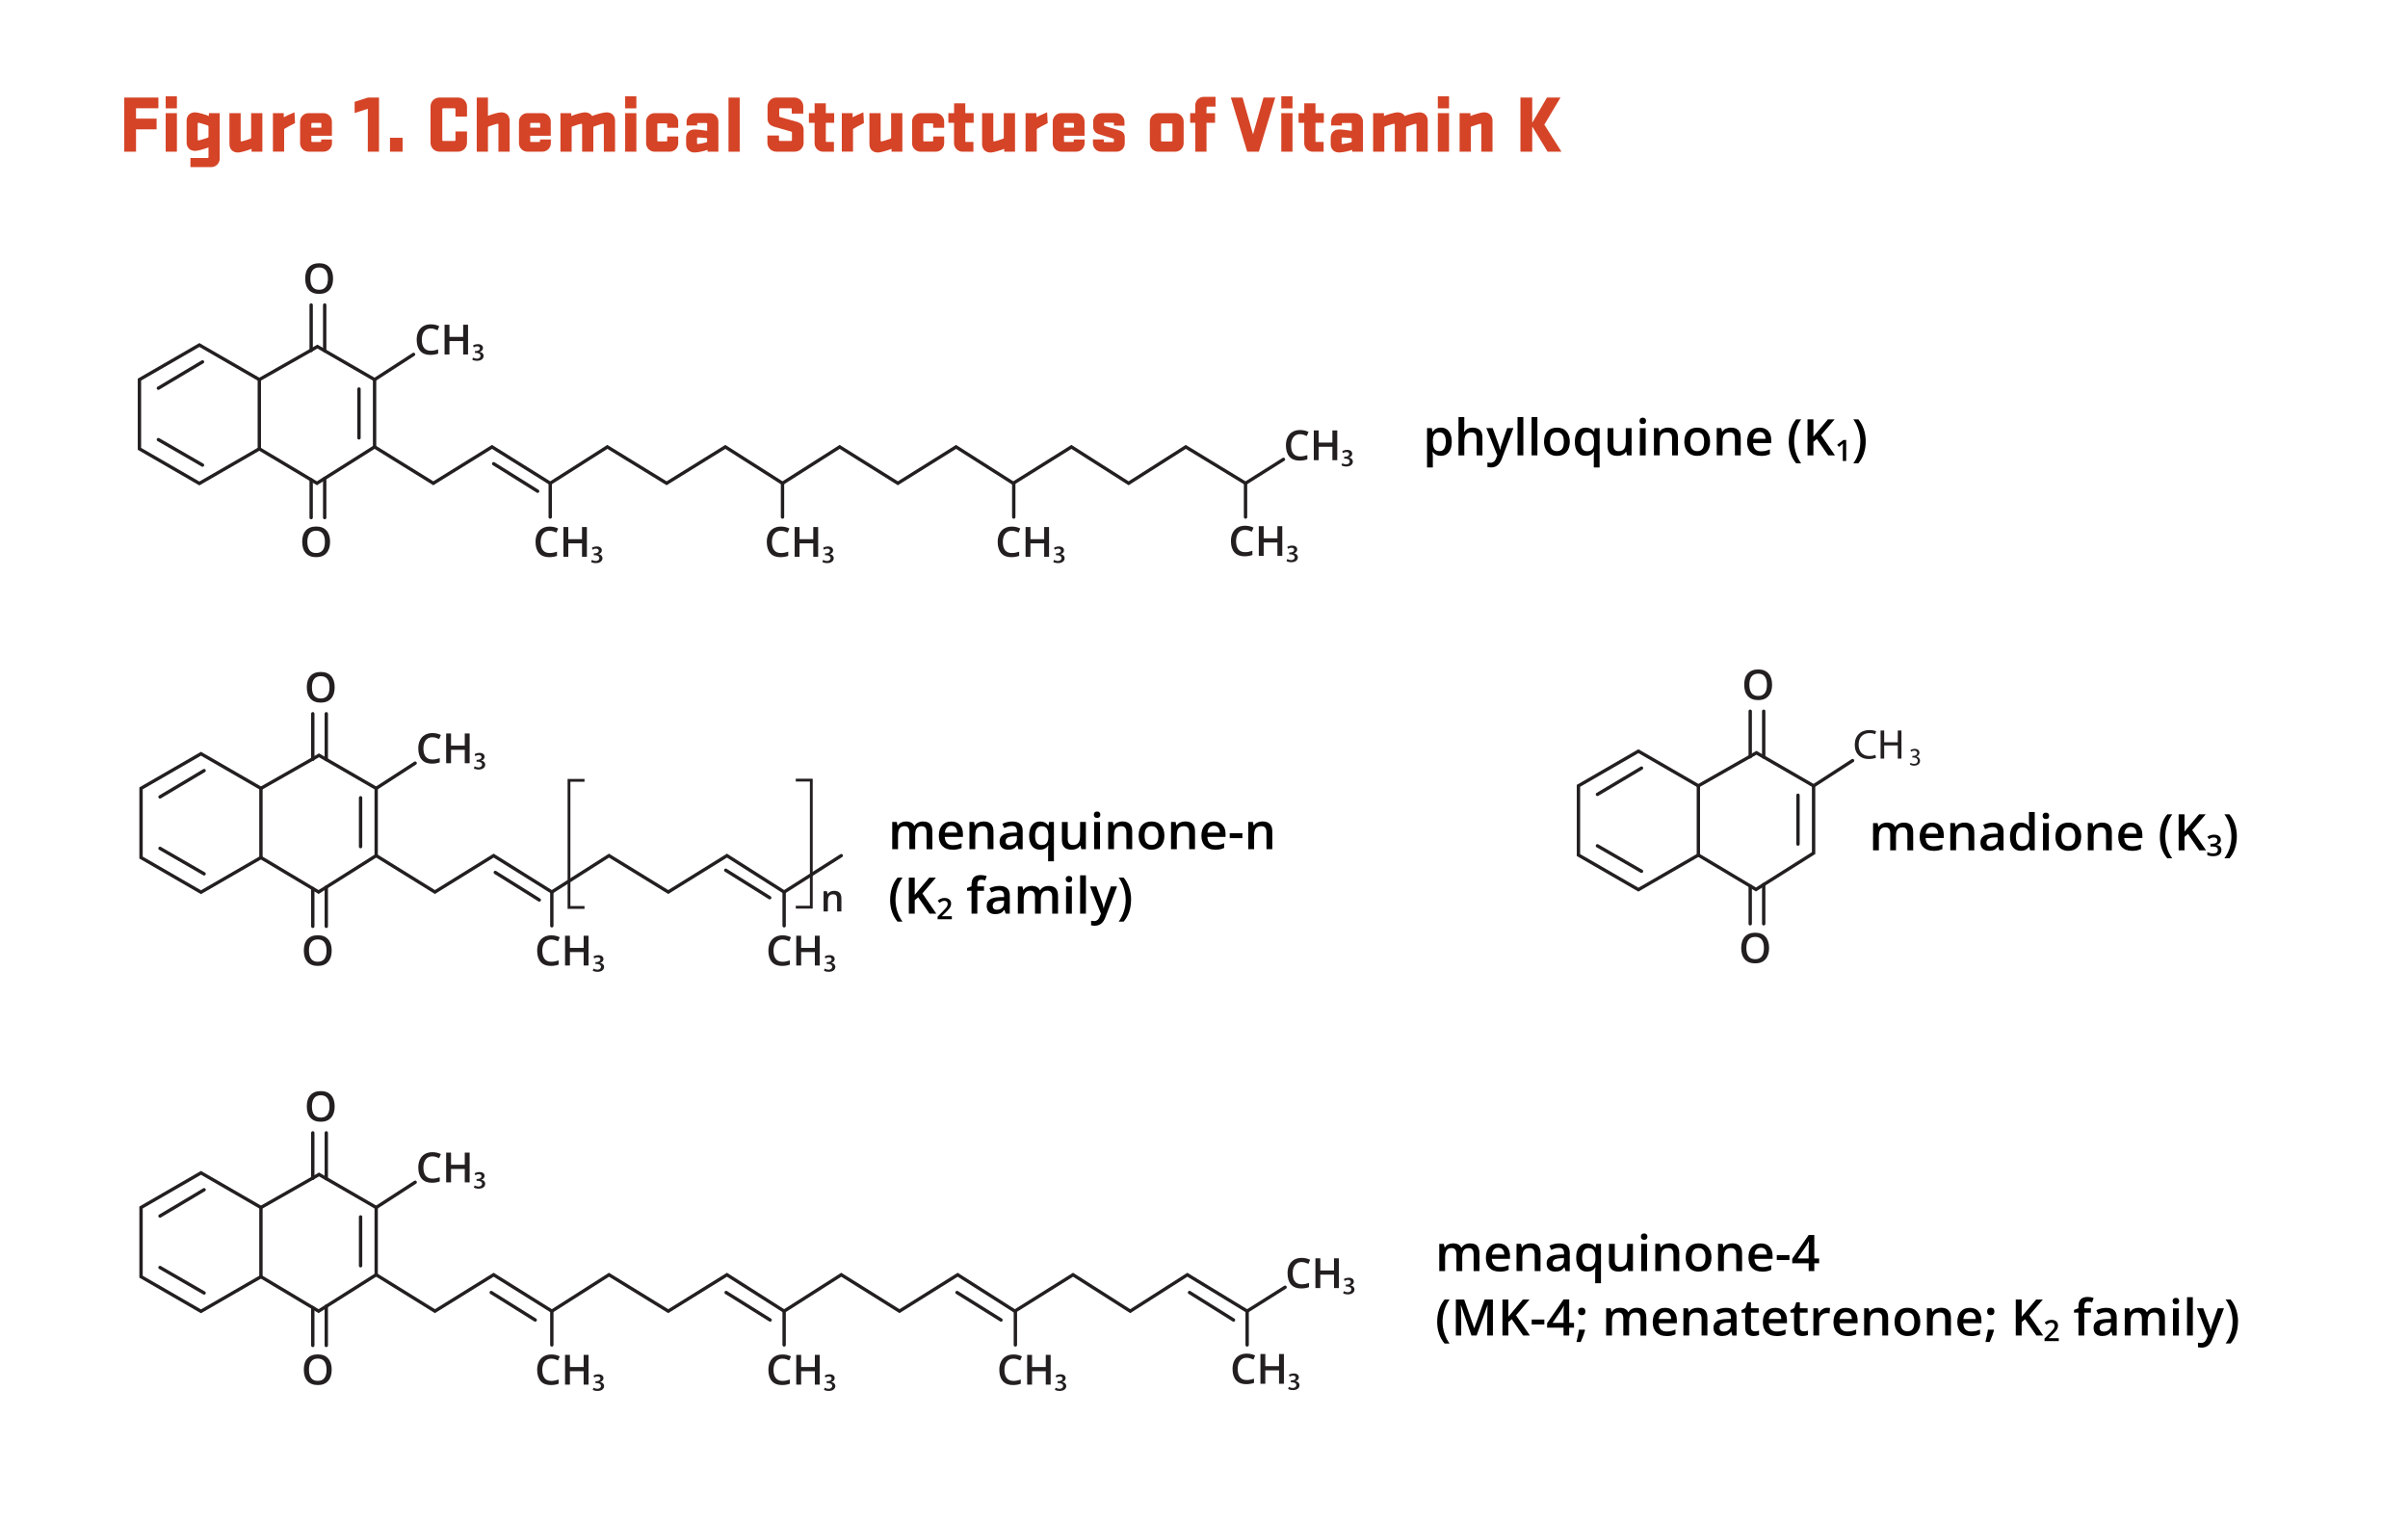 <?xml version="1.0" encoding="UTF-8"?><svg id="Figure_1" xmlns="http://www.w3.org/2000/svg" viewBox="0 0 859.61 543.17"><defs><style>.cls-1{fill:#010101;}.cls-2{fill:#d54427;}.cls-3{fill:#231f20;}.cls-4,.cls-5{fill:none;stroke:#231f20;stroke-miterlimit:10;}.cls-5{stroke-linecap:round;stroke-width:1.2px;}</style></defs><g id="Lines"><g><polygon class="cls-5" points="71.17 172.57 49.78 160.21 49.78 135.5 71.17 123.15 92.57 135.5 92.57 160.21 71.17 172.57"/><line class="cls-5" x1="56.54" y1="138.56" x2="72.29" y2="129.17"/><line class="cls-5" x1="56.54" y1="156.92" x2="72.29" y2="166.01"/><polyline class="cls-5" points="92.57 135.5 113.31 123.71 133.72 135.5 133.72 159.52 113.15 172.5 92.57 160.21"/><line class="cls-5" x1="147.63" y1="126.5" x2="133.72" y2="135.5"/><line class="cls-5" x1="115.91" y1="108.87" x2="115.91" y2="125.21"/><line class="cls-5" x1="111.08" y1="108.87" x2="111.08" y2="125.12"/><polyline class="cls-5" points="133.72 159.52 154.68 172.5 175.64 159.52 196.42 172.5 216.82 159.52 237.97 172.5 258.93 159.52 279.34 172.5 299.75 159.52 320.52 172.5 341.3 159.52 361.71 172.5 382.48 159.52 402.89 172.5 423.3 159.52 444.63 172.5 458.17 163.97"/><line class="cls-5" x1="128.15" y1="138.86" x2="128.15" y2="156.3"/><line class="cls-5" x1="115.91" y1="170.76" x2="115.91" y2="184.75"/><line class="cls-5" x1="111.08" y1="171.27" x2="111.08" y2="184.75"/><line class="cls-5" x1="196.42" y1="172.5" x2="196.42" y2="184.56"/><line class="cls-5" x1="279.34" y1="172.5" x2="279.34" y2="184.56"/><line class="cls-5" x1="361.89" y1="172.5" x2="361.89" y2="184.56"/><line class="cls-5" x1="444.63" y1="172.5" x2="444.63" y2="184.56"/><line class="cls-5" x1="176.23" y1="165.53" x2="191.93" y2="175.34"/></g><g><polygon class="cls-5" points="71.75 468.07 50.35 455.72 50.35 431.01 71.75 418.65 93.15 431.01 93.15 455.72 71.75 468.07"/><line class="cls-5" x1="57.12" y1="434.06" x2="72.86" y2="424.68"/><line class="cls-5" x1="57.12" y1="452.43" x2="72.86" y2="461.52"/><polyline class="cls-5" points="93.15 431.01 113.89 419.22 134.29 431.01 134.29 455.02 113.72 468.01 93.15 455.72"/><line class="cls-5" x1="148.21" y1="422" x2="134.29" y2="431.01"/><line class="cls-5" x1="116.48" y1="404.38" x2="116.48" y2="420.72"/><line class="cls-5" x1="111.66" y1="404.38" x2="111.66" y2="420.62"/><polyline class="cls-5" points="134.29 455.02 155.26 468.01 176.22 455.02 196.99 468.01 217.4 455.02 238.55 468.01 259.51 455.02 279.92 468.01 300.32 455.02 321.1 468.01 341.88 455.02 362.28 468.01 383.06 455.02 403.47 468.01 423.87 455.02 445.21 468.01 458.75 459.48"/><line class="cls-5" x1="128.72" y1="434.37" x2="128.72" y2="451.81"/><line class="cls-5" x1="116.48" y1="466.27" x2="116.48" y2="480.25"/><line class="cls-5" x1="111.66" y1="466.78" x2="111.66" y2="480.25"/><line class="cls-5" x1="196.99" y1="468.01" x2="196.99" y2="480.07"/><line class="cls-5" x1="279.92" y1="468.01" x2="279.92" y2="480.07"/><line class="cls-5" x1="362.47" y1="468.01" x2="362.47" y2="480.07"/><line class="cls-5" x1="445.21" y1="468.01" x2="445.21" y2="480.07"/><line class="cls-5" x1="175.36" y1="461.36" x2="191.06" y2="471.17"/><line class="cls-5" x1="259.21" y1="461.36" x2="274.91" y2="471.17"/><line class="cls-5" x1="341.64" y1="461.36" x2="357.34" y2="471.17"/><line class="cls-5" x1="424.64" y1="461.36" x2="440.34" y2="471.17"/></g><g><polygon class="cls-5" points="584.88 317.56 563.48 305.21 563.48 280.5 584.88 268.14 606.28 280.5 606.28 305.21 584.88 317.56"/><line class="cls-5" x1="570.25" y1="283.55" x2="585.99" y2="274.17"/><line class="cls-5" x1="570.25" y1="301.91" x2="585.99" y2="311"/><polyline class="cls-5" points="606.28 280.5 627.01 268.71 647.42 280.5 647.42 304.51 626.85 317.49 606.28 305.21"/><line class="cls-5" x1="661.33" y1="271.49" x2="647.42" y2="280.5"/><line class="cls-5" x1="629.61" y1="253.87" x2="629.61" y2="270.21"/><line class="cls-5" x1="624.79" y1="253.87" x2="624.79" y2="270.11"/><line class="cls-5" x1="641.85" y1="283.85" x2="641.85" y2="301.29"/><line class="cls-5" x1="629.61" y1="315.75" x2="629.61" y2="329.74"/><line class="cls-5" x1="624.79" y1="316.26" x2="624.79" y2="329.74"/></g><g><polygon class="cls-5" points="71.75 318.47 50.35 306.11 50.35 281.4 71.75 269.05 93.15 281.4 93.15 306.11 71.75 318.47"/><line class="cls-5" x1="57.12" y1="284.45" x2="72.86" y2="275.07"/><line class="cls-5" x1="57.12" y1="302.82" x2="72.86" y2="311.91"/><polyline class="cls-5" points="93.15 281.4 113.88 269.61 134.29 281.4 134.29 305.42 113.72 318.4 93.15 306.11"/><line class="cls-5" x1="148.2" y1="272.4" x2="134.29" y2="281.4"/><line class="cls-5" x1="116.48" y1="254.77" x2="116.48" y2="271.11"/><line class="cls-5" x1="111.66" y1="254.77" x2="111.66" y2="271.02"/><polyline class="cls-5" points="134.29 305.42 155.25 318.4 176.22 305.42 196.99 318.4 217.4 305.42 238.55 318.4 259.51 305.42 279.92 318.4 300.32 305.42"/><line class="cls-5" x1="128.72" y1="284.76" x2="128.72" y2="302.2"/><line class="cls-5" x1="116.48" y1="316.66" x2="116.48" y2="330.65"/><line class="cls-5" x1="111.66" y1="317.17" x2="111.66" y2="330.65"/><line class="cls-5" x1="196.99" y1="318.4" x2="196.99" y2="330.46"/><line class="cls-5" x1="279.92" y1="318.4" x2="279.92" y2="330.46"/><line class="cls-5" x1="176.81" y1="311.42" x2="192.51" y2="321.24"/><line class="cls-5" x1="259.07" y1="310.63" x2="274.77" y2="320.44"/></g><polyline class="cls-4" points="284.08 278.46 289.62 278.46 289.62 323.82 284.08 323.82"/><polyline class="cls-4" points="208.66 278.54 203.12 278.54 203.12 323.91 208.66 323.91"/></g><g id="Text"><g><path class="cls-2" d="M44.36,54.14v-19.32h12.18v3.83h-7.98v3.68h7.34v3.83h-7.34v7.98h-4.21Z"/><path class="cls-2" d="M59.15,34.36h4v4.32h-4v-4.32Zm0,6.03h4v13.75h-4v-13.75Z"/><path class="cls-2" d="M67.99,56.38h6.15c.15,0,.26-.09,.29-.23v-3.54c-1.25,.49-3.71,1.25-4.79,1.25-1.91,0-3.02-1.25-3.02-3.02v-7.72c0-1.77,1.1-3.02,3.02-3.02,1.1,0,3.71,.81,4.93,1.31v-1.02h3.86v16.24c0,1.65-1.36,3.02-3.02,3.02h-7.43v-3.28Zm6.44-11.23c0-.17-.12-.32-.29-.38-.41-.15-2.96-.96-3.28-.96-.17,0-.29,.12-.29,.29v5.74c0,.17,.12,.29,.29,.29,.32,0,2.87-.81,3.28-.96,.17-.06,.29-.2,.29-.38v-3.65Z"/><path class="cls-2" d="M93.66,40.4v13.75h-3.86v-1.02c-1.22,.49-3.77,1.31-4.87,1.31-1.92,0-3.02-1.25-3.02-3.02v-11.02h4v9.8c0,.17,.12,.29,.29,.29,.32,0,2.76-.81,3.16-.96,.17-.06,.29-.2,.29-.38v-8.76h4Z"/><path class="cls-2" d="M105.32,43.93c-1.33,.64-3.28,1.74-3.6,1.94-.15,.09-.29,.2-.29,.46v7.8h-4v-13.75h3.86v1.48c.96-.52,2.73-1.33,3.83-1.77l.2,3.83Z"/><path class="cls-2" d="M118.51,49.79v1.33c0,1.65-1.36,3.02-3.02,3.02h-5.34c-1.65,0-3.02-1.36-3.02-3.02v-7.72c0-1.65,1.36-3.02,3.02-3.02h5.31c1.65,0,3.02,1.36,3.02,3.02v5.05h-7.34v1.94c0,.17,.12,.29,.29,.29h2.93c.17,0,.29-.12,.29-.29v-.61h3.86Zm-7.37-4.21h3.57v-1.42c0-.17-.12-.29-.29-.29h-2.99c-.17,0-.29,.12-.29,.29v1.42Z"/><path class="cls-2" d="M135.3,34.83v19.32h-4v-15.32l-4.7,1.51v-4l4.7-1.51h4Z"/><path class="cls-2" d="M139.22,54.14v-4.96h4.5v4.96h-4.5Z"/><path class="cls-2" d="M166.71,46.92v4.03c0,1.77-1.42,3.19-3.19,3.19h-6.64c-1.77,0-3.19-1.42-3.19-3.19v-12.94c0-1.77,1.42-3.19,3.19-3.19h6.64c1.77,0,3.19,1.42,3.19,3.19v3.6h-4.12v-2.67c0-.17-.12-.29-.29-.29h-4.12c-.17,0-.29,.12-.29,.29v11.08c0,.17,.12,.29,.29,.29h4.12c.17,0,.29-.12,.29-.29v-3.1h4.12Z"/><path class="cls-2" d="M177.93,54.14v-9.69c0-.17-.12-.29-.29-.29-.32,0-2.76,.81-3.16,.96-.17,.06-.29,.2-.29,.38v8.64h-4v-19.32h4v6.53c1.25-.49,3.66-1.25,4.73-1.25,1.91,0,3.02,1.25,3.02,3.02v11.02h-4Z"/><path class="cls-2" d="M196.64,49.79v1.33c0,1.65-1.36,3.02-3.02,3.02h-5.34c-1.65,0-3.02-1.36-3.02-3.02v-7.72c0-1.65,1.36-3.02,3.02-3.02h5.31c1.65,0,3.02,1.36,3.02,3.02v5.05h-7.34v1.94c0,.17,.12,.29,.29,.29h2.93c.17,0,.29-.12,.29-.29v-.61h3.86Zm-7.37-4.21h3.57v-1.42c0-.17-.12-.29-.29-.29h-2.99c-.17,0-.29,.12-.29,.29v1.42Z"/><path class="cls-2" d="M211.81,45.5v8.64h-4v-9.69c0-.17-.12-.29-.29-.29-.32,0-2.75,.81-3.16,.96-.17,.06-.29,.2-.29,.38v8.64h-4v-13.75h3.86v1.02c1.22-.49,3.77-1.31,4.87-1.31,1.19,0,2.09,.49,2.58,1.31,1.25-.58,4.09-1.31,5.16-1.31,1.91,0,3.02,1.25,3.02,3.02v11.02h-4v-9.69c0-.17-.12-.29-.29-.29-.32,0-2.76,.81-3.16,.96-.17,.06-.29,.2-.29,.38Z"/><path class="cls-2" d="M223.17,34.36h4v4.32h-4v-4.32Zm0,6.03h4v13.75h-4v-13.75Z"/><path class="cls-2" d="M242.11,48.72v2.41c0,1.65-1.36,3.02-3.02,3.02h-5.42c-1.65,0-3.02-1.36-3.02-3.02v-7.72c0-1.65,1.36-3.02,3.02-3.02h5.42c1.65,0,3.02,1.36,3.02,3.02v2.2h-3.92v-1.28c0-.17-.12-.29-.29-.29h-2.96c-.17,0-.29,.12-.29,.29v5.86c0,.17,.12,.29,.29,.29h2.96c.17,0,.29-.12,.29-.29v-1.48h3.92Z"/><path class="cls-2" d="M244.92,49.24c0-1.77,1.1-3.02,3.02-3.02,1.07,0,2.93,.2,4.5,.49v-2.52c0-.17-.12-.29-.29-.29h-2.99c-.17,0-.29,.12-.29,.29v.61h-3.77v-1.39c0-1.65,1.36-3.02,3.02-3.02h5.31c1.65,0,3.02,1.36,3.02,3.02v10.73h-3.86v-.67c-1.22,.49-3.54,.96-4.64,.96-1.92,0-3.02-1.25-3.02-3.02v-2.18Zm7.51,.41c0-.23-.12-.35-.29-.38-1.04-.12-2.7-.2-3.02-.2-.17,0-.29,.12-.29,.29v1.77c0,.17,.12,.29,.29,.29,.32,0,2.61-.46,3.02-.61,.17-.06,.29-.17,.29-.38v-.78Z"/><path class="cls-2" d="M260.06,34.83h4v19.32h-4v-19.32Z"/><path class="cls-2" d="M286.89,50.95c0,1.77-1.42,3.19-3.19,3.19h-6.56c-1.77,0-3.19-1.42-3.19-3.19v-2.58h4.12v1.65c0,.17,.12,.29,.29,.29h4.06c.17,0,.29-.12,.29-.29v-2.7c0-.2-.15-.32-.38-.38-.49-.15-2.03-.58-5.63-1.6-1.71-.49-2.7-1.25-2.7-3.02v-4.32c0-1.77,1.42-3.19,3.19-3.19h6.38c1.77,0,3.19,1.42,3.19,3.19v2.55h-4.12v-1.62c0-.17-.12-.29-.29-.29h-3.89c-.17,0-.29,.12-.29,.29v2.49c0,.23,.15,.32,.32,.38,.29,.09,1.94,.55,5.77,1.62,1.65,.46,2.61,1.25,2.61,3.02v4.5Z"/><path class="cls-2" d="M288.77,40.4h2.03v-3.51h4v3.51h2.99v3.42h-2.99v6.56c0,.17,.12,.29,.29,.29h2.61v3.48h-3.89c-1.65,0-3.02-1.36-3.02-3.02v-7.31h-2.03v-3.42Z"/><path class="cls-2" d="M308.4,43.93c-1.33,.64-3.28,1.74-3.6,1.94-.15,.09-.29,.2-.29,.46v7.8h-4v-13.75h3.86v1.48c.96-.52,2.73-1.33,3.83-1.77l.2,3.83Z"/><path class="cls-2" d="M322.12,40.4v13.75h-3.86v-1.02c-1.22,.49-3.77,1.31-4.87,1.31-1.91,0-3.02-1.25-3.02-3.02v-11.02h4v9.8c0,.17,.12,.29,.29,.29,.32,0,2.76-.81,3.16-.96,.17-.06,.29-.2,.29-.38v-8.76h4Z"/><path class="cls-2" d="M337.05,48.72v2.41c0,1.65-1.36,3.02-3.02,3.02h-5.42c-1.65,0-3.02-1.36-3.02-3.02v-7.72c0-1.65,1.36-3.02,3.02-3.02h5.42c1.65,0,3.02,1.36,3.02,3.02v2.2h-3.92v-1.28c0-.17-.12-.29-.29-.29h-2.96c-.17,0-.29,.12-.29,.29v5.86c0,.17,.12,.29,.29,.29h2.96c.17,0,.29-.12,.29-.29v-1.48h3.92Z"/><path class="cls-2" d="M338.56,40.4h2.03v-3.51h4v3.51h2.99v3.42h-2.99v6.56c0,.17,.12,.29,.29,.29h2.61v3.48h-3.89c-1.65,0-3.02-1.36-3.02-3.02v-7.31h-2.03v-3.42Z"/><path class="cls-2" d="M362.34,40.4v13.75h-3.86v-1.02c-1.22,.49-3.77,1.31-4.87,1.31-1.91,0-3.02-1.25-3.02-3.02v-11.02h4v9.8c0,.17,.12,.29,.29,.29,.32,0,2.76-.81,3.16-.96,.17-.06,.29-.2,.29-.38v-8.76h4Z"/><path class="cls-2" d="M374,43.93c-1.33,.64-3.28,1.74-3.6,1.94-.15,.09-.29,.2-.29,.46v7.8h-4v-13.75h3.86v1.48c.96-.52,2.73-1.33,3.83-1.77l.2,3.83Z"/><path class="cls-2" d="M387.19,49.79v1.33c0,1.65-1.36,3.02-3.02,3.02h-5.34c-1.65,0-3.02-1.36-3.02-3.02v-7.72c0-1.65,1.36-3.02,3.02-3.02h5.31c1.65,0,3.02,1.36,3.02,3.02v5.05h-7.34v1.94c0,.17,.12,.29,.29,.29h2.93c.17,0,.29-.12,.29-.29v-.61h3.86Zm-7.37-4.21h3.57v-1.42c0-.17-.12-.29-.29-.29h-2.99c-.17,0-.29,.12-.29,.29v1.42Z"/><path class="cls-2" d="M390.24,43.41c0-1.65,1.36-3.02,3.02-3.02h5.13c1.65,0,3.02,1.36,3.02,3.02v1.45h-3.74v-.78c0-.17-.12-.29-.29-.29h-2.96c-.17,0-.29,.09-.29,.29v.61c0,.17,.06,.23,.2,.29,.58,.17,2.03,.61,5.22,1.57,1.42,.44,1.97,1.19,1.97,2.64v1.94c0,1.65-1.19,3.02-3.02,3.02h-5.31c-1.74,0-3.02-1.36-3.02-3.02v-1.36h3.86v.7c0,.17,.12,.29,.29,.29h3.05c.17,0,.26-.09,.26-.26v-.73c0-.17-.06-.23-.2-.29-.44-.15-1.28-.41-5.28-1.62-1.1-.35-1.91-1.36-1.91-2.58v-1.86Z"/><path class="cls-2" d="M422.54,51.13c0,1.65-1.36,3.02-3.02,3.02h-6.03c-1.65,0-3.02-1.36-3.02-3.02v-7.72c0-1.65,1.36-3.02,3.02-3.02h6.03c1.65,0,3.02,1.36,3.02,3.02v7.72Zm-4.29-7.08h-3.48c-.17,0-.29,.12-.29,.29v5.86c0,.17,.12,.29,.29,.29h3.48c.17,0,.29-.12,.29-.29v-5.86c0-.17-.12-.29-.29-.29Z"/><path class="cls-2" d="M424.86,40.4h1.83v-2.81c0-1.65,1.36-3.02,3.02-3.02h4.21v3.48h-2.93c-.17,0-.29,.12-.29,.29v2.06h3.05v3.42h-3.05v10.33h-4v-10.33h-1.83v-3.42Z"/><path class="cls-2" d="M449.4,54.14h-4.18l-5.83-19.32h4.18l3.74,13.14,3.74-13.14h4.18l-5.83,19.32Z"/><path class="cls-2" d="M457.4,34.36h4v4.32h-4v-4.32Zm0,6.03h4v13.75h-4v-13.75Z"/><path class="cls-2" d="M463.57,40.4h2.03v-3.51h4v3.51h2.99v3.42h-2.99v6.56c0,.17,.12,.29,.29,.29h2.61v3.48h-3.89c-1.65,0-3.02-1.36-3.02-3.02v-7.31h-2.03v-3.42Z"/><path class="cls-2" d="M475.03,49.24c0-1.77,1.1-3.02,3.02-3.02,1.07,0,2.93,.2,4.5,.49v-2.52c0-.17-.12-.29-.29-.29h-2.99c-.17,0-.29,.12-.29,.29v.61h-3.77v-1.39c0-1.65,1.36-3.02,3.02-3.02h5.31c1.65,0,3.02,1.36,3.02,3.02v10.73h-3.86v-.67c-1.22,.49-3.54,.96-4.64,.96-1.92,0-3.02-1.25-3.02-3.02v-2.18Zm7.51,.41c0-.23-.12-.35-.29-.38-1.04-.12-2.7-.2-3.02-.2-.17,0-.29,.12-.29,.29v1.77c0,.17,.12,.29,.29,.29,.32,0,2.61-.46,3.02-.61,.17-.06,.29-.17,.29-.38v-.78Z"/><path class="cls-2" d="M501.92,45.5v8.64h-4v-9.69c0-.17-.12-.29-.29-.29-.32,0-2.75,.81-3.16,.96-.17,.06-.29,.2-.29,.38v8.64h-4v-13.75h3.86v1.02c1.22-.49,3.77-1.31,4.87-1.31,1.19,0,2.09,.49,2.58,1.31,1.25-.58,4.09-1.31,5.16-1.31,1.91,0,3.02,1.25,3.02,3.02v11.02h-4v-9.69c0-.17-.12-.29-.29-.29-.32,0-2.76,.81-3.16,.96-.17,.06-.29,.2-.29,.38Z"/><path class="cls-2" d="M513.28,34.36h4v4.32h-4v-4.32Zm0,6.03h4v13.75h-4v-13.75Z"/><path class="cls-2" d="M521.05,54.14v-13.75h3.86v1.02c1.22-.49,3.77-1.31,4.87-1.31,1.92,0,3.02,1.25,3.02,3.02v11.02h-4v-9.69c0-.17-.12-.29-.29-.29-.32,0-2.75,.81-3.16,.96-.17,.06-.29,.2-.29,.38v8.64h-4Z"/><path class="cls-2" d="M542.77,34.83h4.21v8.99l5.25-8.99h4.84l-5.77,9.66,6.12,9.66h-4.96l-5.48-8.99v8.99h-4.21v-19.32Z"/></g><path class="cls-3" d="M682.01,272.3c.22,.14,.74,.37,1.29,.37,1.01,0,1.32-.64,1.31-1.12,0-.81-.74-1.16-1.5-1.16h-.44v-.59h.44c.57,0,1.29-.29,1.29-.98,0-.46-.29-.88-1.02-.88-.46,0-.91,.21-1.16,.38l-.21-.57c.3-.22,.89-.45,1.52-.45,1.14,0,1.66,.68,1.66,1.38,0,.6-.36,1.11-1.07,1.37v.02c.71,.14,1.29,.68,1.29,1.49,0,.93-.72,1.74-2.12,1.74-.65,0-1.22-.21-1.51-.39l.21-.61Z"/><path class="cls-3" d="M631.53,338.4c0,1.73-.43,3.07-1.3,4.03s-2.09,1.44-3.67,1.44-2.83-.48-3.69-1.43c-.86-.95-1.29-2.3-1.29-4.06s.43-3.1,1.3-4.04c.86-.94,2.1-1.41,3.7-1.41s2.8,.48,3.66,1.43,1.29,2.3,1.29,4.03Zm-8.11,0c0,1.31,.26,2.3,.79,2.97,.53,.68,1.31,1.01,2.35,1.01s1.81-.33,2.34-1c.53-.67,.79-1.66,.79-2.99s-.26-2.29-.78-2.96c-.52-.67-1.3-1.01-2.33-1.01s-1.83,.34-2.36,1.01c-.53,.67-.8,1.66-.8,2.96Z"/><g><path class="cls-3" d="M669.71,270.45c-.48,.24-1.43,.48-2.65,.48-2.83,0-4.95-1.79-4.95-5.07s2.13-5.27,5.24-5.27c1.25,0,2.04,.27,2.38,.45l-.31,1.06c-.49-.24-1.19-.42-2.02-.42-2.35,0-3.91,1.5-3.91,4.14,0,2.46,1.41,4.03,3.85,4.03,.79,0,1.59-.16,2.11-.42l.27,1.03Z"/><path class="cls-3" d="M672.62,260.75v4.2h4.85v-4.2h1.31v10.03h-1.31v-4.7h-4.85v4.7h-1.29v-10.03h1.29Z"/></g><path class="cls-3" d="M632.6,244.43c0,1.73-.43,3.07-1.3,4.03-.86,.96-2.09,1.44-3.67,1.44s-2.83-.48-3.69-1.43-1.29-2.3-1.29-4.06,.43-3.1,1.3-4.04c.87-.94,2.1-1.41,3.7-1.41s2.8,.48,3.66,1.43c.86,.95,1.29,2.3,1.29,4.03Zm-8.11,0c0,1.31,.26,2.3,.79,2.98,.53,.68,1.31,1.01,2.35,1.01s1.81-.33,2.34-1,.79-1.66,.79-2.99-.26-2.29-.78-2.96c-.52-.67-1.3-1.01-2.33-1.01s-1.83,.34-2.36,1.01c-.53,.67-.8,1.66-.8,2.96Z"/><g><path class="cls-3" d="M279.34,335.35c-1,0-1.78,.35-2.35,1.06-.57,.71-.86,1.68-.86,2.93s.27,2.29,.82,2.96c.55,.67,1.35,1,2.39,1,.45,0,.89-.04,1.31-.13,.42-.09,.86-.21,1.31-.35v1.49c-.83,.32-1.78,.47-2.83,.47-1.55,0-2.75-.47-3.58-1.41s-1.25-2.29-1.25-4.04c0-1.1,.2-2.07,.61-2.9,.4-.83,.99-1.46,1.75-1.9,.77-.44,1.66-.66,2.7-.66,1.08,0,2.09,.23,3.01,.68l-.62,1.45c-.36-.17-.74-.32-1.14-.45-.4-.13-.82-.19-1.26-.19Z"/><path class="cls-3" d="M292.63,344.63h-1.74v-4.79h-4.9v4.79h-1.74v-10.62h1.74v4.34h4.9v-4.34h1.74v10.62Z"/><path class="cls-3" d="M294.44,341.4c.34-.22,.98-.46,1.71-.46,1.28,0,1.81,.68,1.81,1.4,0,.59-.43,1.1-1.15,1.34v.03c.82,.12,1.38,.68,1.38,1.44,0,.92-.83,1.74-2.35,1.74-.71,0-1.37-.19-1.7-.42l.27-.74c.24,.16,.82,.39,1.38,.39,.91,0,1.31-.54,1.29-1,0-.74-.79-1.04-1.58-1.04h-.4v-.68h.42c.55,0,1.34-.25,1.35-.95,0-.36-.27-.73-.94-.73-.54,0-1.03,.22-1.26,.39l-.25-.7Z"/></g><g><path class="cls-3" d="M196.8,335.35c-1,0-1.78,.35-2.35,1.06-.57,.71-.86,1.68-.86,2.93s.27,2.29,.82,2.96c.55,.67,1.35,1,2.39,1,.45,0,.89-.04,1.31-.13,.42-.09,.86-.21,1.31-.35v1.49c-.83,.32-1.78,.47-2.83,.47-1.55,0-2.75-.47-3.58-1.41s-1.25-2.29-1.25-4.04c0-1.1,.2-2.07,.61-2.9,.4-.83,.99-1.46,1.75-1.9,.77-.44,1.66-.66,2.7-.66,1.08,0,2.09,.23,3.01,.68l-.62,1.45c-.36-.17-.74-.32-1.14-.45-.4-.13-.82-.19-1.26-.19Z"/><path class="cls-3" d="M210.09,344.63h-1.74v-4.79h-4.9v4.79h-1.74v-10.62h1.74v4.34h4.9v-4.34h1.74v10.62Z"/><path class="cls-3" d="M211.9,341.4c.34-.22,.98-.46,1.71-.46,1.28,0,1.81,.68,1.81,1.4,0,.59-.43,1.1-1.15,1.34v.03c.82,.12,1.38,.68,1.38,1.44,0,.92-.83,1.74-2.35,1.74-.71,0-1.37-.19-1.7-.42l.27-.74c.24,.16,.82,.39,1.38,.39,.91,0,1.31-.54,1.29-1,0-.74-.79-1.04-1.58-1.04h-.4v-.68h.42c.55,0,1.34-.25,1.35-.95,0-.36-.27-.73-.94-.73-.54,0-1.03,.22-1.26,.39l-.25-.7Z"/></g><path class="cls-3" d="M118.41,339.31c0,1.73-.43,3.07-1.3,4.03-.86,.96-2.09,1.44-3.67,1.44s-2.83-.48-3.69-1.43-1.29-2.3-1.29-4.06,.43-3.1,1.3-4.04c.86-.94,2.1-1.41,3.7-1.41s2.8,.48,3.66,1.43c.86,.95,1.29,2.3,1.29,4.03Zm-8.11,0c0,1.31,.26,2.3,.79,2.97,.53,.68,1.31,1.01,2.35,1.01s1.81-.33,2.34-1c.53-.67,.79-1.66,.79-2.99s-.26-2.29-.78-2.96c-.52-.67-1.3-1.01-2.33-1.01s-1.83,.34-2.36,1.01c-.53,.67-.8,1.66-.8,2.96Z"/><g><path class="cls-3" d="M154.36,263.15c-1,0-1.78,.35-2.35,1.06-.57,.71-.86,1.68-.86,2.93s.27,2.29,.82,2.96c.55,.67,1.35,1,2.39,1,.45,0,.89-.04,1.31-.13,.42-.09,.86-.2,1.31-.35v1.49c-.83,.31-1.78,.47-2.83,.47-1.55,0-2.75-.47-3.58-1.41s-1.25-2.29-1.25-4.04c0-1.1,.2-2.07,.61-2.9,.4-.83,.99-1.46,1.75-1.9s1.66-.66,2.7-.66c1.08,0,2.09,.23,3.01,.68l-.62,1.45c-.36-.17-.74-.32-1.14-.45-.4-.13-.82-.19-1.26-.19Z"/><path class="cls-3" d="M167.65,272.43h-1.74v-4.79h-4.9v4.79h-1.74v-10.62h1.74v4.34h4.9v-4.34h1.74v10.62Z"/><path class="cls-3" d="M169.46,269.2c.34-.22,.98-.46,1.71-.46,1.28,0,1.81,.68,1.81,1.4,0,.6-.43,1.1-1.15,1.34v.03c.82,.12,1.38,.68,1.38,1.44,0,.92-.83,1.74-2.35,1.74-.71,0-1.37-.19-1.7-.42l.27-.74c.24,.16,.82,.39,1.38,.39,.91,0,1.31-.54,1.29-1,0-.74-.79-1.04-1.58-1.04h-.4v-.68h.42c.55,0,1.34-.25,1.35-.95,0-.36-.27-.73-.94-.73-.54,0-1.03,.22-1.26,.39l-.25-.7Z"/></g><path class="cls-3" d="M119.47,245.33c0,1.73-.43,3.07-1.3,4.03-.86,.96-2.09,1.44-3.67,1.44s-2.83-.48-3.69-1.43-1.29-2.3-1.29-4.06,.43-3.1,1.3-4.04c.86-.94,2.1-1.41,3.7-1.41s2.8,.48,3.66,1.43c.86,.95,1.29,2.3,1.29,4.03Zm-8.11,0c0,1.31,.26,2.3,.79,2.98,.53,.68,1.31,1.01,2.35,1.01s1.81-.33,2.34-1c.53-.67,.79-1.66,.79-2.99s-.26-2.29-.78-2.96c-.52-.67-1.3-1.01-2.33-1.01s-1.83,.34-2.36,1.01c-.53,.67-.8,1.66-.8,2.96Z"/><g><path class="cls-3" d="M361.78,484.96c-1,0-1.78,.35-2.35,1.06-.57,.71-.86,1.68-.86,2.93s.27,2.29,.82,2.96c.55,.67,1.35,1,2.39,1,.45,0,.89-.04,1.31-.13,.42-.09,.86-.21,1.31-.35v1.49c-.83,.32-1.78,.47-2.83,.47-1.55,0-2.75-.47-3.58-1.41s-1.25-2.29-1.25-4.04c0-1.1,.2-2.07,.61-2.9,.4-.83,.99-1.46,1.75-1.9,.77-.44,1.66-.66,2.7-.66,1.08,0,2.09,.23,3.01,.68l-.62,1.45c-.36-.17-.74-.32-1.14-.45-.4-.13-.82-.19-1.26-.19Z"/><path class="cls-3" d="M375.06,494.24h-1.74v-4.79h-4.9v4.79h-1.74v-10.62h1.74v4.34h4.9v-4.34h1.74v10.62Z"/><path class="cls-3" d="M376.88,491.01c.34-.22,.98-.46,1.71-.46,1.28,0,1.81,.68,1.81,1.4,0,.59-.43,1.1-1.15,1.34v.03c.82,.12,1.38,.68,1.38,1.44,0,.92-.83,1.74-2.35,1.74-.71,0-1.37-.19-1.7-.42l.27-.74c.24,.16,.82,.39,1.38,.39,.91,0,1.31-.54,1.29-1,0-.74-.79-1.04-1.58-1.04h-.4v-.68h.42c.55,0,1.34-.25,1.35-.95,0-.36-.27-.73-.94-.73-.54,0-1.03,.22-1.26,.39l-.25-.7Z"/></g><g><path class="cls-3" d="M445.04,484.65c-1,0-1.78,.35-2.35,1.06-.57,.71-.86,1.68-.86,2.93s.27,2.29,.82,2.96c.55,.67,1.35,1,2.39,1,.45,0,.89-.04,1.31-.13,.42-.09,.86-.21,1.31-.35v1.49c-.83,.32-1.78,.47-2.83,.47-1.55,0-2.75-.47-3.58-1.41s-1.25-2.29-1.25-4.04c0-1.1,.2-2.07,.61-2.9,.4-.83,.99-1.46,1.75-1.9,.77-.44,1.66-.66,2.7-.66,1.08,0,2.09,.23,3.01,.68l-.62,1.45c-.36-.17-.74-.32-1.14-.45-.4-.13-.82-.19-1.26-.19Z"/><path class="cls-3" d="M458.33,493.93h-1.74v-4.79h-4.9v4.79h-1.74v-10.62h1.74v4.34h4.9v-4.34h1.74v10.62Z"/><path class="cls-3" d="M460.14,490.71c.34-.22,.98-.46,1.71-.46,1.28,0,1.81,.68,1.81,1.4,0,.59-.43,1.1-1.15,1.34v.03c.82,.12,1.38,.68,1.38,1.44,0,.92-.83,1.74-2.35,1.74-.71,0-1.37-.19-1.7-.42l.27-.74c.24,.16,.82,.39,1.38,.39,.91,0,1.31-.54,1.29-1,0-.74-.79-1.04-1.58-1.04h-.4v-.68h.42c.55,0,1.34-.25,1.35-.95,0-.36-.27-.73-.94-.73-.54,0-1.03,.22-1.26,.39l-.25-.7Z"/></g><g><path class="cls-3" d="M464.67,450.48c-1,0-1.78,.35-2.35,1.06-.57,.71-.86,1.68-.86,2.93s.27,2.29,.82,2.96c.55,.67,1.35,1,2.39,1,.45,0,.89-.04,1.31-.13,.42-.09,.86-.21,1.31-.35v1.49c-.83,.32-1.78,.47-2.83,.47-1.55,0-2.75-.47-3.58-1.41s-1.25-2.29-1.25-4.04c0-1.1,.2-2.07,.61-2.9,.4-.83,.99-1.46,1.75-1.9,.77-.44,1.66-.66,2.7-.66,1.08,0,2.09,.23,3.01,.68l-.62,1.45c-.36-.17-.74-.32-1.14-.45-.4-.13-.82-.19-1.26-.19Z"/><path class="cls-3" d="M477.96,459.77h-1.74v-4.79h-4.9v4.79h-1.74v-10.62h1.74v4.34h4.9v-4.34h1.74v10.62Z"/><path class="cls-3" d="M479.77,456.54c.34-.22,.98-.46,1.71-.46,1.28,0,1.81,.68,1.81,1.4,0,.59-.43,1.1-1.15,1.34v.03c.82,.12,1.38,.68,1.38,1.44,0,.92-.83,1.74-2.35,1.74-.71,0-1.37-.19-1.7-.42l.27-.74c.24,.16,.82,.39,1.38,.39,.91,0,1.31-.54,1.29-1,0-.74-.79-1.04-1.58-1.04h-.4v-.68h.42c.55,0,1.34-.25,1.35-.95,0-.36-.27-.73-.94-.73-.54,0-1.03,.22-1.26,.39l-.25-.7Z"/></g><path class="cls-3" d="M119.47,394.94c0,1.73-.43,3.07-1.3,4.03-.86,.96-2.09,1.44-3.67,1.44s-2.83-.48-3.69-1.43-1.29-2.3-1.29-4.06,.43-3.1,1.3-4.04c.86-.94,2.1-1.41,3.7-1.41s2.8,.48,3.66,1.43c.86,.95,1.29,2.3,1.29,4.03Zm-8.11,0c0,1.31,.26,2.3,.79,2.97,.53,.68,1.31,1.01,2.35,1.01s1.81-.33,2.34-1c.53-.67,.79-1.66,.79-2.99s-.26-2.29-.78-2.96c-.52-.67-1.3-1.01-2.33-1.01s-1.83,.34-2.36,1.01c-.53,.67-.8,1.66-.8,2.96Z"/><g><path class="cls-3" d="M154.36,412.75c-1,0-1.78,.35-2.35,1.06-.57,.71-.86,1.68-.86,2.93s.27,2.29,.82,2.96c.55,.67,1.35,1,2.39,1,.45,0,.89-.04,1.31-.13,.42-.09,.86-.21,1.31-.35v1.49c-.83,.32-1.78,.47-2.83,.47-1.55,0-2.75-.47-3.58-1.41s-1.25-2.29-1.25-4.04c0-1.1,.2-2.07,.61-2.9,.4-.83,.99-1.46,1.75-1.9,.77-.44,1.66-.66,2.7-.66,1.08,0,2.09,.23,3.01,.68l-.62,1.45c-.36-.17-.74-.32-1.14-.45-.4-.13-.82-.19-1.26-.19Z"/><path class="cls-3" d="M167.65,422.04h-1.74v-4.79h-4.9v4.79h-1.74v-10.62h1.74v4.34h4.9v-4.34h1.74v10.62Z"/><path class="cls-3" d="M169.46,418.81c.34-.22,.98-.46,1.71-.46,1.28,0,1.81,.68,1.81,1.4,0,.59-.43,1.1-1.15,1.34v.03c.82,.12,1.38,.68,1.38,1.44,0,.92-.83,1.74-2.35,1.74-.71,0-1.37-.19-1.7-.42l.27-.74c.24,.16,.82,.39,1.38,.39,.91,0,1.31-.54,1.29-1,0-.74-.79-1.04-1.58-1.04h-.4v-.68h.42c.55,0,1.34-.25,1.35-.95,0-.36-.27-.73-.94-.73-.54,0-1.03,.22-1.26,.39l-.25-.7Z"/></g><path class="cls-3" d="M118.41,488.92c0,1.73-.43,3.07-1.3,4.03-.86,.96-2.09,1.44-3.67,1.44s-2.83-.48-3.69-1.43-1.29-2.3-1.29-4.06,.43-3.1,1.3-4.04c.86-.94,2.1-1.41,3.7-1.41s2.8,.48,3.66,1.43c.86,.95,1.29,2.3,1.29,4.03Zm-8.11,0c0,1.31,.26,2.3,.79,2.97,.53,.68,1.31,1.01,2.35,1.01s1.81-.33,2.34-1c.53-.67,.79-1.66,.79-2.99s-.26-2.29-.78-2.96c-.52-.67-1.3-1.01-2.33-1.01s-1.83,.34-2.36,1.01c-.53,.67-.8,1.66-.8,2.96Z"/><g><path class="cls-3" d="M196.8,484.96c-1,0-1.78,.35-2.35,1.06-.57,.71-.86,1.68-.86,2.93s.27,2.29,.82,2.96c.55,.67,1.35,1,2.39,1,.45,0,.89-.04,1.31-.13,.42-.09,.86-.21,1.31-.35v1.49c-.83,.32-1.78,.47-2.83,.47-1.55,0-2.75-.47-3.58-1.41s-1.25-2.29-1.25-4.04c0-1.1,.2-2.07,.61-2.9,.4-.83,.99-1.46,1.75-1.9,.77-.44,1.66-.66,2.7-.66,1.08,0,2.09,.23,3.01,.68l-.62,1.45c-.36-.17-.74-.32-1.14-.45-.4-.13-.82-.19-1.26-.19Z"/><path class="cls-3" d="M210.09,494.24h-1.74v-4.79h-4.9v4.79h-1.74v-10.62h1.74v4.34h4.9v-4.34h1.74v10.62Z"/><path class="cls-3" d="M211.9,491.01c.34-.22,.98-.46,1.71-.46,1.28,0,1.81,.68,1.81,1.4,0,.59-.43,1.1-1.15,1.34v.03c.82,.12,1.38,.68,1.38,1.44,0,.92-.83,1.74-2.35,1.74-.71,0-1.37-.19-1.7-.42l.27-.74c.24,.16,.82,.39,1.38,.39,.91,0,1.31-.54,1.29-1,0-.74-.79-1.04-1.58-1.04h-.4v-.68h.42c.55,0,1.34-.25,1.35-.95,0-.36-.27-.73-.94-.73-.54,0-1.03,.22-1.26,.39l-.25-.7Z"/></g><g><path class="cls-3" d="M279.34,484.96c-1,0-1.78,.35-2.35,1.06-.57,.71-.86,1.68-.86,2.93s.27,2.29,.82,2.96c.55,.67,1.35,1,2.39,1,.45,0,.89-.04,1.31-.13,.42-.09,.86-.21,1.31-.35v1.49c-.83,.32-1.78,.47-2.83,.47-1.55,0-2.75-.47-3.58-1.41s-1.25-2.29-1.25-4.04c0-1.1,.2-2.07,.61-2.9,.4-.83,.99-1.46,1.75-1.9,.77-.44,1.66-.66,2.7-.66,1.08,0,2.09,.23,3.01,.68l-.62,1.45c-.36-.17-.74-.32-1.14-.45-.4-.13-.82-.19-1.26-.19Z"/><path class="cls-3" d="M292.63,494.24h-1.74v-4.79h-4.9v4.79h-1.74v-10.62h1.74v4.34h4.9v-4.34h1.74v10.62Z"/><path class="cls-3" d="M294.44,491.01c.34-.22,.98-.46,1.71-.46,1.28,0,1.81,.68,1.81,1.4,0,.59-.43,1.1-1.15,1.34v.03c.82,.12,1.38,.68,1.38,1.44,0,.92-.83,1.74-2.35,1.74-.71,0-1.37-.19-1.7-.42l.27-.74c.24,.16,.82,.39,1.38,.39,.91,0,1.31-.54,1.29-1,0-.74-.79-1.04-1.58-1.04h-.4v-.68h.42c.55,0,1.34-.25,1.35-.95,0-.36-.27-.73-.94-.73-.54,0-1.03,.22-1.26,.39l-.25-.7Z"/></g><g><path class="cls-1" d="M521.99,453.71h-2.07v-5.99c0-.74-.14-1.3-.42-1.67-.28-.37-.72-.55-1.32-.55-.8,0-1.38,.26-1.75,.78-.37,.52-.56,1.38-.56,2.59v4.84h-2.07v-9.72h1.62l.29,1.27h.11c.27-.46,.66-.82,1.17-1.07s1.08-.38,1.69-.38c1.49,0,2.48,.51,2.97,1.53h.14c.29-.48,.69-.86,1.21-1.12s1.12-.4,1.79-.4c1.16,0,2.01,.29,2.54,.88s.8,1.48,.8,2.68v6.34h-2.07v-5.99c0-.74-.14-1.3-.43-1.67-.28-.37-.73-.55-1.32-.55-.8,0-1.39,.25-1.76,.75-.37,.5-.56,1.27-.56,2.31v5.15Z"/><path class="cls-1" d="M535.26,453.89c-1.51,0-2.69-.44-3.55-1.32s-1.28-2.1-1.28-3.64,.4-2.84,1.19-3.74,1.88-1.36,3.26-1.36c1.28,0,2.3,.39,3.04,1.17s1.12,1.85,1.12,3.22v1.12h-6.48c.03,.94,.28,1.67,.76,2.18s1.16,.76,2.03,.76c.57,0,1.11-.05,1.6-.16s1.03-.29,1.6-.54v1.68c-.5,.24-1.01,.41-1.53,.51s-1.1,.15-1.77,.15Zm-.38-8.51c-.66,0-1.18,.21-1.58,.62s-.63,1.02-.71,1.82h4.41c-.01-.8-.21-1.41-.58-1.82-.38-.41-.89-.62-1.55-.62Z"/><path class="cls-1" d="M549.93,453.71h-2.07v-5.98c0-.75-.15-1.31-.45-1.68s-.78-.55-1.44-.55c-.87,0-1.51,.26-1.92,.77s-.61,1.38-.61,2.59v4.84h-2.07v-9.72h1.62l.29,1.27h.11c.29-.46,.71-.82,1.25-1.07s1.14-.38,1.79-.38c2.33,0,3.5,1.19,3.5,3.56v6.34Z"/><path class="cls-1" d="M558.89,453.71l-.41-1.35h-.07c-.47,.59-.94,1-1.42,1.21-.47,.21-1.08,.32-1.83,.32-.96,0-1.7-.26-2.24-.77s-.8-1.25-.8-2.19c0-1,.37-1.76,1.12-2.27s1.88-.79,3.4-.83l1.68-.05v-.52c0-.62-.15-1.08-.44-1.39-.29-.31-.74-.46-1.35-.46-.5,0-.98,.07-1.43,.22s-.9,.32-1.32,.52l-.67-1.48c.53-.28,1.1-.48,1.73-.63,.63-.14,1.22-.21,1.78-.21,1.24,0,2.17,.27,2.8,.81s.94,1.39,.94,2.54v6.55h-1.48Zm-3.08-1.41c.75,0,1.35-.21,1.81-.63,.45-.42,.68-1.01,.68-1.76v-.84l-1.25,.05c-.97,.04-1.68,.2-2.12,.49-.44,.29-.66,.73-.66,1.33,0,.43,.13,.77,.39,1.01,.26,.24,.64,.36,1.16,.36Z"/><path class="cls-1" d="M566.51,453.89c-1.2,0-2.14-.44-2.82-1.32s-1.02-2.11-1.02-3.7,.35-2.82,1.04-3.71c.69-.89,1.64-1.34,2.86-1.34,.61,0,1.16,.11,1.64,.34,.48,.23,.92,.6,1.3,1.11h.07l.23-1.27h1.71v14.04h-2.07v-4.12c0-.26,.01-.53,.04-.82s.04-.51,.06-.66h-.11c-.61,.97-1.58,1.45-2.91,1.45Zm.59-1.65c.87,0,1.49-.25,1.87-.75,.38-.5,.57-1.26,.57-2.27v-.33c0-1.2-.19-2.07-.58-2.59s-1.02-.79-1.89-.79c-.74,0-1.3,.29-1.69,.88s-.58,1.43-.58,2.52c0,2.22,.77,3.33,2.3,3.33Z"/><path class="cls-1" d="M581.32,453.71l-.29-1.27h-.11c-.29,.45-.7,.81-1.23,1.06s-1.14,.39-1.81,.39c-1.18,0-2.06-.29-2.64-.88s-.87-1.47-.87-2.66v-6.35h2.08v5.99c0,.74,.15,1.3,.46,1.67,.3,.37,.78,.56,1.43,.56,.87,0,1.5-.26,1.91-.78,.41-.52,.61-1.39,.61-2.61v-4.84h2.07v9.72h-1.63Z"/><path class="cls-1" d="M585.77,441.42c0-.37,.1-.65,.3-.85s.49-.3,.87-.3,.65,.1,.85,.3,.3,.48,.3,.85-.1,.63-.3,.83c-.2,.2-.48,.3-.85,.3s-.66-.1-.87-.3c-.2-.2-.3-.48-.3-.83Zm2.19,12.3h-2.07v-9.72h2.07v9.72Z"/><path class="cls-1" d="M599.46,453.71h-2.07v-5.98c0-.75-.15-1.31-.45-1.68s-.78-.55-1.44-.55c-.87,0-1.51,.26-1.92,.77s-.61,1.38-.61,2.59v4.84h-2.07v-9.72h1.62l.29,1.27h.11c.29-.46,.71-.82,1.25-1.07s1.14-.38,1.79-.38c2.33,0,3.5,1.19,3.5,3.56v6.34Z"/><path class="cls-1" d="M610.96,448.83c0,1.59-.41,2.83-1.22,3.72s-1.95,1.34-3.4,1.34c-.91,0-1.71-.21-2.41-.62s-1.23-1-1.61-1.77-.56-1.66-.56-2.67c0-1.58,.4-2.81,1.21-3.69,.81-.88,1.95-1.33,3.42-1.33s2.52,.45,3.34,1.36c.82,.91,1.23,2.13,1.23,3.66Zm-7.08,0c0,2.24,.83,3.37,2.49,3.37s2.46-1.12,2.46-3.37-.83-3.33-2.48-3.33c-.87,0-1.5,.29-1.88,.86s-.58,1.4-.58,2.47Z"/><path class="cls-1" d="M621.88,453.71h-2.07v-5.98c0-.75-.15-1.31-.45-1.68s-.78-.55-1.44-.55c-.87,0-1.51,.26-1.92,.77s-.61,1.38-.61,2.59v4.84h-2.07v-9.72h1.62l.29,1.27h.11c.29-.46,.71-.82,1.25-1.07s1.14-.38,1.79-.38c2.33,0,3.5,1.19,3.5,3.56v6.34Z"/><path class="cls-1" d="M629,453.89c-1.51,0-2.69-.44-3.55-1.32s-1.28-2.1-1.28-3.64,.4-2.84,1.19-3.74,1.88-1.36,3.26-1.36c1.28,0,2.3,.39,3.04,1.17s1.12,1.85,1.12,3.22v1.12h-6.48c.03,.94,.28,1.67,.76,2.18s1.16,.76,2.03,.76c.57,0,1.11-.05,1.6-.16s1.03-.29,1.59-.54v1.68c-.5,.24-1.01,.41-1.53,.51s-1.1,.15-1.77,.15Zm-.38-8.51c-.66,0-1.18,.21-1.58,.62s-.63,1.02-.71,1.82h4.41c-.01-.8-.21-1.41-.58-1.82-.38-.41-.89-.62-1.55-.62Z"/><path class="cls-1" d="M634.28,449.76v-1.76h4.52v1.76h-4.52Z"/><path class="cls-1" d="M649.4,450.91h-1.73v2.8h-2.01v-2.8h-5.87v-1.59l5.87-8.49h2.01v8.37h1.73v1.71Zm-3.74-1.71v-3.23c0-1.15,.03-2.09,.09-2.82h-.07c-.16,.39-.42,.86-.77,1.41l-3.19,4.64h3.95Z"/><path class="cls-1" d="M513.05,471.78c0-1.55,.23-3.01,.68-4.36s1.11-2.54,1.96-3.56h1.8c-.81,1.1-1.44,2.34-1.87,3.71s-.65,2.77-.65,4.2,.22,2.82,.65,4.16,1.05,2.55,1.85,3.64h-1.78c-.86-1-1.52-2.16-1.97-3.49s-.68-2.76-.68-4.29Z"/><path class="cls-1" d="M525.28,476.71l-3.73-10.73h-.07c.1,1.59,.15,3.09,.15,4.48v6.25h-1.91v-12.85h2.96l3.57,10.22h.05l3.67-10.22h2.97v12.85h-2.02v-6.35c0-.64,.02-1.47,.05-2.5s.06-1.65,.08-1.86h-.07l-3.86,10.71h-1.85Z"/><path class="cls-1" d="M546.15,476.71h-2.43l-4.03-5.82-1.24,1.01v4.81h-2.1v-12.85h2.1v6.13c.57-.7,1.15-1.38,1.71-2.03l3.47-4.1h2.39c-2.24,2.64-3.85,4.51-4.83,5.63l4.96,7.22Z"/><path class="cls-1" d="M546.78,472.76v-1.76h4.52v1.76h-4.52Z"/><path class="cls-1" d="M561.9,473.91h-1.73v2.8h-2.01v-2.8h-5.87v-1.59l5.87-8.49h2.01v8.37h1.73v1.71Zm-3.74-1.71v-3.23c0-1.15,.03-2.09,.09-2.82h-.07c-.16,.39-.42,.86-.77,1.41l-3.19,4.64h3.95Z"/><path class="cls-1" d="M565.7,474.62l.13,.2c-.28,1.09-.8,2.49-1.55,4.21h-1.52c.4-1.58,.71-3.05,.91-4.41h2.03Zm-2.34-6.51c0-.88,.43-1.33,1.3-1.33,.44,0,.77,.12,.98,.35s.33,.56,.33,.98-.11,.75-.34,.99-.55,.36-.97,.36-.74-.12-.97-.36-.33-.57-.33-.99Z"/><path class="cls-1" d="M581.56,476.71h-2.07v-5.99c0-.74-.14-1.3-.42-1.67-.28-.37-.72-.55-1.32-.55-.8,0-1.38,.26-1.75,.78-.37,.52-.56,1.38-.56,2.59v4.84h-2.07v-9.72h1.62l.29,1.27h.11c.27-.46,.66-.82,1.17-1.07s1.08-.38,1.69-.38c1.49,0,2.48,.51,2.97,1.53h.14c.29-.48,.69-.86,1.21-1.12s1.12-.4,1.79-.4c1.16,0,2.01,.29,2.54,.88s.8,1.48,.8,2.68v6.34h-2.07v-5.99c0-.74-.14-1.3-.43-1.67-.28-.37-.73-.55-1.32-.55-.8,0-1.39,.25-1.76,.75-.37,.5-.56,1.27-.56,2.31v5.15Z"/><path class="cls-1" d="M594.82,476.89c-1.51,0-2.69-.44-3.55-1.32s-1.28-2.1-1.28-3.64,.4-2.84,1.19-3.74,1.88-1.36,3.26-1.36c1.28,0,2.3,.39,3.04,1.17s1.12,1.85,1.12,3.22v1.12h-6.48c.03,.94,.28,1.67,.76,2.18s1.16,.76,2.03,.76c.57,0,1.11-.05,1.6-.16s1.03-.29,1.6-.54v1.68c-.5,.24-1.01,.41-1.53,.51s-1.1,.15-1.77,.15Zm-.38-8.51c-.66,0-1.18,.21-1.58,.62s-.63,1.02-.71,1.82h4.41c-.01-.8-.21-1.41-.58-1.82-.38-.41-.89-.62-1.55-.62Z"/><path class="cls-1" d="M609.5,476.71h-2.07v-5.98c0-.75-.15-1.31-.45-1.68s-.78-.55-1.44-.55c-.87,0-1.51,.26-1.92,.77s-.61,1.38-.61,2.59v4.84h-2.07v-9.72h1.62l.29,1.27h.11c.29-.46,.71-.82,1.25-1.07s1.14-.38,1.79-.38c2.33,0,3.5,1.19,3.5,3.56v6.34Z"/><path class="cls-1" d="M618.45,476.71l-.41-1.35h-.07c-.47,.59-.94,1-1.42,1.21-.47,.21-1.08,.32-1.83,.32-.96,0-1.7-.26-2.24-.77s-.8-1.25-.8-2.19c0-1,.37-1.76,1.12-2.27s1.88-.79,3.4-.83l1.68-.05v-.52c0-.62-.14-1.08-.43-1.39-.29-.31-.74-.46-1.35-.46-.5,0-.98,.07-1.43,.22s-.9,.32-1.32,.52l-.67-1.48c.53-.28,1.1-.48,1.73-.63,.63-.14,1.22-.21,1.78-.21,1.24,0,2.17,.27,2.8,.81s.94,1.39,.94,2.54v6.55h-1.48Zm-3.08-1.41c.75,0,1.35-.21,1.81-.63,.45-.42,.68-1.01,.68-1.76v-.84l-1.25,.05c-.97,.04-1.68,.2-2.12,.49-.44,.29-.66,.73-.66,1.33,0,.43,.13,.77,.39,1.01,.26,.24,.64,.36,1.16,.36Z"/><path class="cls-1" d="M626.43,475.22c.5,0,1.01-.08,1.51-.24v1.56c-.23,.1-.52,.18-.88,.25s-.73,.1-1.12,.1c-1.96,0-2.94-1.03-2.94-3.09v-5.24h-1.33v-.91l1.42-.76,.7-2.06h1.27v2.16h2.77v1.56h-2.77v5.2c0,.5,.12,.87,.37,1.1,.25,.24,.58,.36,.98,.36Z"/><path class="cls-1" d="M634.13,476.89c-1.51,0-2.69-.44-3.55-1.32s-1.28-2.1-1.28-3.64,.4-2.84,1.19-3.74,1.88-1.36,3.26-1.36c1.28,0,2.3,.39,3.04,1.17s1.12,1.85,1.12,3.22v1.12h-6.48c.03,.94,.28,1.67,.76,2.18s1.16,.76,2.03,.76c.57,0,1.11-.05,1.6-.16s1.03-.29,1.59-.54v1.68c-.5,.24-1.01,.41-1.53,.51s-1.1,.15-1.77,.15Zm-.38-8.51c-.66,0-1.18,.21-1.58,.62s-.63,1.02-.71,1.82h4.41c-.01-.8-.21-1.41-.58-1.82-.38-.41-.89-.62-1.55-.62Z"/><path class="cls-1" d="M643.88,475.22c.5,0,1.01-.08,1.51-.24v1.56c-.23,.1-.52,.18-.88,.25s-.73,.1-1.12,.1c-1.96,0-2.94-1.03-2.94-3.09v-5.24h-1.33v-.91l1.42-.76,.7-2.06h1.27v2.16h2.77v1.56h-2.77v5.2c0,.5,.12,.87,.37,1.1,.25,.24,.58,.36,.98,.36Z"/><path class="cls-1" d="M652.27,466.81c.42,0,.76,.03,1.03,.09l-.2,1.92c-.29-.07-.6-.11-.91-.11-.83,0-1.5,.27-2.01,.81s-.77,1.24-.77,2.1v5.08h-2.07v-9.72h1.62l.27,1.71h.11c.32-.58,.74-1.04,1.26-1.38s1.08-.51,1.67-.51Z"/><path class="cls-1" d="M659.34,476.89c-1.51,0-2.69-.44-3.55-1.32s-1.28-2.1-1.28-3.64,.4-2.84,1.19-3.74,1.88-1.36,3.26-1.36c1.28,0,2.3,.39,3.04,1.17s1.12,1.85,1.12,3.22v1.12h-6.48c.03,.94,.28,1.67,.76,2.18s1.16,.76,2.03,.76c.57,0,1.11-.05,1.6-.16s1.03-.29,1.59-.54v1.68c-.5,.24-1.01,.41-1.53,.51s-1.1,.15-1.77,.15Zm-.38-8.51c-.66,0-1.18,.21-1.58,.62s-.63,1.02-.71,1.82h4.41c-.01-.8-.21-1.41-.58-1.82-.38-.41-.89-.62-1.55-.62Z"/><path class="cls-1" d="M674.02,476.71h-2.07v-5.98c0-.75-.15-1.31-.45-1.68s-.78-.55-1.44-.55c-.87,0-1.51,.26-1.92,.77s-.61,1.38-.61,2.59v4.84h-2.07v-9.72h1.62l.29,1.27h.11c.29-.46,.71-.82,1.25-1.07s1.14-.38,1.79-.38c2.33,0,3.5,1.19,3.5,3.56v6.34Z"/><path class="cls-1" d="M685.51,471.83c0,1.59-.41,2.83-1.22,3.72s-1.95,1.34-3.4,1.34c-.91,0-1.71-.21-2.41-.62s-1.23-1-1.61-1.77-.56-1.66-.56-2.67c0-1.58,.4-2.81,1.21-3.69s1.95-1.33,3.42-1.33,2.52,.45,3.34,1.36c.82,.91,1.23,2.13,1.23,3.66Zm-7.08,0c0,2.24,.83,3.37,2.49,3.37s2.46-1.12,2.46-3.37-.83-3.33-2.48-3.33c-.87,0-1.5,.29-1.88,.86s-.58,1.4-.58,2.47Z"/><path class="cls-1" d="M696.44,476.71h-2.07v-5.98c0-.75-.15-1.31-.45-1.68s-.78-.55-1.44-.55c-.87,0-1.51,.26-1.92,.77s-.61,1.38-.61,2.59v4.84h-2.07v-9.72h1.62l.29,1.27h.11c.29-.46,.71-.82,1.25-1.07s1.14-.38,1.79-.38c2.33,0,3.5,1.19,3.5,3.56v6.34Z"/><path class="cls-1" d="M703.56,476.89c-1.51,0-2.69-.44-3.55-1.32s-1.28-2.1-1.28-3.64,.4-2.84,1.19-3.74,1.88-1.36,3.26-1.36c1.28,0,2.3,.39,3.04,1.17s1.12,1.85,1.12,3.22v1.12h-6.48c.03,.94,.28,1.67,.76,2.18s1.16,.76,2.03,.76c.57,0,1.11-.05,1.6-.16s1.03-.29,1.59-.54v1.68c-.5,.24-1.01,.41-1.53,.51s-1.1,.15-1.77,.15Zm-.38-8.51c-.66,0-1.18,.21-1.58,.62s-.63,1.02-.71,1.82h4.41c-.01-.8-.21-1.41-.58-1.82-.38-.41-.89-.62-1.55-.62Z"/><path class="cls-1" d="M711.7,474.62l.13,.2c-.28,1.09-.8,2.49-1.55,4.21h-1.52c.4-1.58,.71-3.05,.91-4.41h2.03Zm-2.34-6.51c0-.88,.43-1.33,1.3-1.33,.44,0,.77,.12,.98,.35s.33,.56,.33,.98-.11,.75-.34,.99-.55,.36-.97,.36-.74-.12-.97-.36-.33-.57-.33-.99Z"/><path class="cls-1" d="M729.39,476.71h-2.43l-4.03-5.82-1.24,1.01v4.81h-2.1v-12.85h2.1v6.13c.57-.7,1.15-1.38,1.71-2.03l3.47-4.1h2.39c-2.24,2.64-3.85,4.51-4.83,5.63l4.96,7.22Z"/><path class="cls-1" d="M734.93,478.71h-5.08v-.91l1.93-1.94c.57-.58,.95-1,1.13-1.24,.19-.24,.32-.47,.41-.69,.08-.21,.13-.45,.13-.69,0-.34-.1-.6-.3-.8-.2-.19-.48-.29-.84-.29-.29,0-.56,.05-.83,.16-.27,.11-.58,.3-.93,.57l-.65-.79c.42-.35,.82-.6,1.21-.75,.39-.15,.81-.22,1.26-.22,.7,0,1.25,.18,1.67,.55,.42,.36,.63,.85,.63,1.47,0,.34-.06,.66-.18,.96-.12,.3-.31,.62-.56,.94-.25,.32-.67,.76-1.25,1.31l-1.3,1.26v.05h3.56v1.06Z"/><path class="cls-1" d="M746.41,468.55h-2.37v8.16h-2.07v-8.16h-1.6v-.97l1.6-.63v-.63c0-1.15,.27-2,.81-2.55,.54-.55,1.36-.83,2.47-.83,.73,0,1.44,.12,2.14,.36l-.54,1.56c-.51-.16-1-.25-1.46-.25s-.81,.14-1.02,.44c-.21,.29-.32,.72-.32,1.3v.63h2.37v1.56Z"/><path class="cls-1" d="M754.14,476.71l-.41-1.35h-.07c-.47,.59-.94,1-1.42,1.21-.47,.21-1.08,.32-1.83,.32-.96,0-1.7-.26-2.24-.77s-.8-1.25-.8-2.19c0-1,.37-1.76,1.12-2.27s1.88-.79,3.4-.83l1.68-.05v-.52c0-.62-.15-1.08-.44-1.39-.29-.31-.74-.46-1.35-.46-.5,0-.98,.07-1.43,.22s-.9,.32-1.32,.52l-.67-1.48c.53-.28,1.1-.48,1.73-.63,.63-.14,1.22-.21,1.78-.21,1.24,0,2.17,.27,2.8,.81s.95,1.39,.95,2.54v6.55h-1.48Zm-3.08-1.41c.75,0,1.35-.21,1.81-.63,.45-.42,.68-1.01,.68-1.76v-.84l-1.25,.05c-.97,.04-1.68,.2-2.12,.49-.44,.29-.66,.73-.66,1.33,0,.43,.13,.77,.39,1.01,.26,.24,.64,.36,1.16,.36Z"/><path class="cls-1" d="M766.69,476.71h-2.07v-5.99c0-.74-.14-1.3-.42-1.67-.28-.37-.72-.55-1.32-.55-.8,0-1.38,.26-1.75,.78-.37,.52-.56,1.38-.56,2.59v4.84h-2.07v-9.72h1.62l.29,1.27h.11c.27-.46,.66-.82,1.17-1.07s1.08-.38,1.69-.38c1.49,0,2.48,.51,2.97,1.53h.14c.29-.48,.69-.86,1.21-1.12s1.12-.4,1.79-.4c1.16,0,2,.29,2.54,.88s.8,1.48,.8,2.68v6.34h-2.07v-5.99c0-.74-.14-1.3-.43-1.67-.28-.37-.72-.55-1.32-.55-.8,0-1.39,.25-1.76,.75-.37,.5-.56,1.27-.56,2.31v5.15Z"/><path class="cls-1" d="M775.59,464.42c0-.37,.1-.65,.3-.85s.49-.3,.87-.3,.65,.1,.85,.3,.3,.48,.3,.85-.1,.63-.3,.83c-.2,.2-.48,.3-.85,.3s-.66-.1-.87-.3c-.2-.2-.3-.48-.3-.83Zm2.19,12.3h-2.07v-9.72h2.07v9.72Z"/><path class="cls-1" d="M782.8,476.71h-2.07v-13.68h2.07v13.68Z"/><path class="cls-1" d="M784.27,466.99h2.25l1.98,5.51c.3,.79,.5,1.52,.6,2.21h.07c.05-.32,.15-.71,.29-1.17s.88-2.64,2.23-6.55h2.23l-4.16,11.01c-.76,2.02-2.02,3.03-3.78,3.03-.46,0-.9-.05-1.34-.15v-1.63c.31,.07,.67,.11,1.06,.11,1,0,1.7-.58,2.1-1.73l.36-.91-3.9-9.72Z"/><path class="cls-1" d="M798.91,471.78c0,1.54-.23,2.98-.68,4.31s-1.11,2.49-1.96,3.47h-1.78c.81-1.1,1.43-2.31,1.86-3.65s.65-2.72,.65-4.15-.22-2.83-.65-4.2c-.43-1.36-1.06-2.6-1.87-3.71h1.8c.86,1.03,1.52,2.22,1.97,3.57,.45,1.36,.68,2.81,.68,4.35Z"/></g><path class="cls-3" d="M118.9,99.44c0,1.73-.43,3.07-1.3,4.03-.86,.96-2.09,1.44-3.67,1.44s-2.83-.48-3.69-1.43-1.29-2.3-1.29-4.06,.43-3.1,1.3-4.04c.86-.94,2.1-1.41,3.7-1.41s2.8,.48,3.66,1.43c.86,.95,1.29,2.3,1.29,4.03Zm-8.11,0c0,1.31,.26,2.3,.79,2.98,.53,.68,1.31,1.01,2.35,1.01s1.81-.33,2.34-1c.53-.67,.79-1.66,.79-2.99s-.26-2.29-.78-2.96c-.52-.67-1.3-1.01-2.33-1.01s-1.83,.34-2.36,1.01c-.53,.67-.8,1.66-.8,2.96Z"/><g><path class="cls-3" d="M153.79,117.25c-1,0-1.78,.35-2.35,1.06-.57,.71-.86,1.68-.86,2.93s.27,2.29,.82,2.96c.55,.67,1.35,1,2.39,1,.45,0,.89-.04,1.31-.13,.42-.09,.86-.2,1.31-.35v1.49c-.83,.31-1.78,.47-2.83,.47-1.55,0-2.75-.47-3.58-1.41s-1.25-2.29-1.25-4.04c0-1.1,.2-2.07,.61-2.9,.4-.83,.99-1.46,1.75-1.9s1.66-.66,2.7-.66c1.08,0,2.09,.23,3.01,.68l-.62,1.45c-.36-.17-.74-.32-1.14-.45-.4-.13-.82-.19-1.26-.19Z"/><path class="cls-3" d="M167.08,126.53h-1.74v-4.79h-4.9v4.79h-1.74v-10.62h1.74v4.34h4.9v-4.34h1.74v10.62Z"/><path class="cls-3" d="M168.89,123.3c.34-.22,.98-.46,1.71-.46,1.28,0,1.81,.68,1.81,1.4,0,.6-.43,1.1-1.15,1.34v.03c.82,.12,1.38,.68,1.38,1.44,0,.92-.83,1.74-2.35,1.74-.71,0-1.37-.19-1.7-.42l.27-.74c.24,.16,.82,.39,1.38,.39,.91,0,1.31-.54,1.29-1,0-.74-.79-1.04-1.58-1.04h-.4v-.68h.42c.55,0,1.34-.25,1.35-.95,0-.36-.27-.73-.94-.73-.54,0-1.03,.22-1.26,.39l-.25-.7Z"/></g><path class="cls-3" d="M300.37,325.34h-1.54v-4.45c0-.56-.11-.97-.34-1.25-.22-.28-.58-.41-1.07-.41-.65,0-1.12,.19-1.43,.58s-.45,1.03-.45,1.93v3.6h-1.54v-7.23h1.2l.22,.95h.08c.22-.34,.53-.61,.93-.8,.4-.19,.85-.28,1.33-.28,1.73,0,2.6,.88,2.6,2.65v4.71Z"/><g><path class="cls-1" d="M514.37,162.71c-1.23,0-2.19-.44-2.87-1.33h-.12c.08,.82,.12,1.32,.12,1.49v3.98h-2.07v-14.04h1.67c.05,.18,.14,.62,.29,1.3h.11c.64-.98,1.61-1.48,2.9-1.48,1.21,0,2.16,.44,2.83,1.32s1.02,2.11,1.02,3.7-.34,2.83-1.03,3.72-1.64,1.34-2.85,1.34Zm-.5-8.38c-.82,0-1.42,.24-1.8,.72s-.57,1.25-.57,2.3v.31c0,1.18,.19,2.04,.56,2.57s.99,.8,1.84,.8c.71,0,1.27-.29,1.65-.88s.58-1.42,.58-2.5-.19-1.91-.58-2.47-.95-.84-1.69-.84Z"/><path class="cls-1" d="M529.21,162.54h-2.07v-5.98c0-.75-.15-1.31-.45-1.68s-.78-.55-1.44-.55c-.87,0-1.5,.26-1.91,.78s-.61,1.39-.61,2.61v4.83h-2.07v-13.68h2.07v3.47c0,.56-.04,1.15-.11,1.78h.13c.28-.47,.67-.83,1.17-1.09s1.09-.39,1.75-.39c2.36,0,3.53,1.19,3.53,3.56v6.34Z"/><path class="cls-1" d="M530.61,152.81h2.25l1.98,5.51c.3,.79,.5,1.52,.6,2.21h.07c.05-.32,.15-.71,.29-1.17s.88-2.64,2.23-6.55h2.23l-4.16,11.01c-.76,2.02-2.02,3.03-3.78,3.03-.46,0-.9-.05-1.34-.15v-1.63c.31,.07,.67,.11,1.06,.11,1,0,1.7-.58,2.1-1.73l.36-.91-3.9-9.72Z"/><path class="cls-1" d="M543.8,162.54h-2.07v-13.68h2.07v13.68Z"/><path class="cls-1" d="M548.82,162.54h-2.07v-13.68h2.07v13.68Z"/><path class="cls-1" d="M560.39,157.66c0,1.59-.41,2.83-1.22,3.72s-1.95,1.34-3.4,1.34c-.91,0-1.71-.21-2.41-.62s-1.23-1-1.61-1.77-.56-1.66-.56-2.67c0-1.58,.4-2.81,1.21-3.69s1.95-1.33,3.42-1.33,2.52,.45,3.34,1.36,1.23,2.13,1.23,3.66Zm-7.08,0c0,2.24,.83,3.37,2.49,3.37s2.46-1.12,2.46-3.37-.83-3.33-2.48-3.33c-.87,0-1.5,.29-1.89,.86s-.58,1.4-.58,2.47Z"/><path class="cls-1" d="M566.02,162.71c-1.2,0-2.14-.44-2.82-1.32s-1.02-2.11-1.02-3.7,.35-2.82,1.04-3.71,1.64-1.34,2.86-1.34c.61,0,1.16,.11,1.64,.34s.92,.6,1.3,1.11h.07l.23-1.27h1.71v14.04h-2.07v-4.12c0-.26,.01-.53,.04-.82s.04-.51,.06-.66h-.11c-.61,.97-1.58,1.45-2.91,1.45Zm.59-1.65c.87,0,1.49-.25,1.87-.75s.57-1.26,.57-2.27v-.33c0-1.2-.19-2.07-.58-2.59s-1.02-.79-1.89-.79c-.74,0-1.3,.29-1.69,.88s-.58,1.43-.58,2.52c0,2.22,.77,3.33,2.3,3.33Z"/><path class="cls-1" d="M580.83,162.54l-.29-1.27h-.11c-.29,.45-.7,.81-1.23,1.06s-1.14,.39-1.81,.39c-1.18,0-2.06-.29-2.64-.88s-.87-1.47-.87-2.66v-6.35h2.08v5.99c0,.74,.15,1.3,.46,1.67s.78,.56,1.43,.56c.87,0,1.5-.26,1.91-.78s.61-1.39,.61-2.61v-4.84h2.07v9.72h-1.63Z"/><path class="cls-1" d="M585.28,150.24c0-.37,.1-.65,.3-.85s.49-.3,.87-.3,.65,.1,.85,.3,.3,.48,.3,.85-.1,.63-.3,.83-.48,.3-.85,.3-.66-.1-.87-.3-.3-.48-.3-.83Zm2.19,12.3h-2.07v-9.72h2.07v9.72Z"/><path class="cls-1" d="M598.98,162.54h-2.07v-5.98c0-.75-.15-1.31-.45-1.68s-.78-.55-1.44-.55c-.87,0-1.51,.26-1.92,.77s-.61,1.38-.61,2.59v4.84h-2.07v-9.72h1.62l.29,1.27h.11c.29-.46,.71-.82,1.25-1.07s1.14-.38,1.79-.38c2.33,0,3.5,1.19,3.5,3.56v6.34Z"/><path class="cls-1" d="M610.47,157.66c0,1.59-.41,2.83-1.22,3.72s-1.95,1.34-3.4,1.34c-.91,0-1.71-.21-2.41-.62s-1.23-1-1.61-1.77-.56-1.66-.56-2.67c0-1.58,.4-2.81,1.21-3.69s1.95-1.33,3.42-1.33,2.52,.45,3.34,1.36,1.23,2.13,1.23,3.66Zm-7.08,0c0,2.24,.83,3.37,2.49,3.37s2.46-1.12,2.46-3.37-.83-3.33-2.48-3.33c-.87,0-1.5,.29-1.88,.86-.39,.57-.58,1.4-.58,2.47Z"/><path class="cls-1" d="M621.4,162.54h-2.07v-5.98c0-.75-.15-1.31-.45-1.68-.3-.37-.78-.55-1.44-.55-.87,0-1.51,.26-1.92,.77s-.61,1.38-.61,2.59v4.84h-2.07v-9.72h1.62l.29,1.27h.11c.29-.46,.71-.82,1.25-1.07s1.14-.38,1.79-.38c2.33,0,3.5,1.19,3.5,3.56v6.34Z"/><path class="cls-1" d="M628.52,162.71c-1.51,0-2.69-.44-3.55-1.32-.85-.88-1.28-2.1-1.28-3.64s.4-2.84,1.19-3.74,1.88-1.36,3.26-1.36c1.28,0,2.3,.39,3.04,1.17s1.12,1.85,1.12,3.22v1.12h-6.48c.03,.94,.28,1.67,.76,2.18s1.16,.76,2.03,.76c.57,0,1.11-.05,1.6-.16,.5-.11,1.03-.29,1.6-.54v1.68c-.5,.24-1.01,.41-1.53,.51s-1.1,.15-1.77,.15Zm-.38-8.51c-.66,0-1.18,.21-1.58,.62-.39,.42-.63,1.02-.71,1.82h4.41c-.01-.8-.21-1.41-.58-1.82s-.89-.62-1.55-.62Z"/><path class="cls-1" d="M638.56,157.6c0-1.55,.23-3.01,.68-4.36,.45-1.35,1.11-2.54,1.96-3.56h1.8c-.81,1.1-1.44,2.34-1.87,3.7s-.65,2.77-.65,4.2,.22,2.82,.65,4.16,1.05,2.55,1.85,3.64h-1.78c-.86-1-1.52-2.16-1.97-3.49s-.68-2.76-.68-4.29Z"/><path class="cls-1" d="M655.05,162.54h-2.43l-4.03-5.82-1.24,1.01v4.81h-2.1v-12.85h2.1v6.13c.57-.7,1.15-1.38,1.71-2.03l3.47-4.1h2.39c-2.24,2.64-3.85,4.51-4.83,5.63l4.96,7.22Z"/><path class="cls-1" d="M659.05,164.53h-1.2v-4.84c0-.58,.01-1.04,.04-1.37-.08,.08-.18,.17-.29,.27-.11,.1-.5,.41-1.15,.94l-.6-.76,2.2-1.73h1v7.49Z"/><path class="cls-1" d="M666.02,157.6c0,1.54-.23,2.98-.68,4.31s-1.11,2.49-1.96,3.47h-1.79c.81-1.1,1.43-2.31,1.86-3.65s.65-2.72,.65-4.15-.22-2.83-.65-4.2-1.06-2.6-1.87-3.7h1.8c.86,1.03,1.52,2.22,1.97,3.57s.68,2.81,.68,4.35Z"/></g><g><path class="cls-1" d="M326.7,303.12h-2.07v-5.99c0-.74-.14-1.3-.42-1.67s-.72-.55-1.32-.55c-.8,0-1.38,.26-1.75,.78s-.56,1.38-.56,2.59v4.84h-2.07v-9.72h1.62l.29,1.27h.11c.27-.46,.66-.82,1.17-1.07s1.08-.38,1.69-.38c1.49,0,2.48,.51,2.97,1.53h.14c.29-.48,.69-.86,1.21-1.12s1.12-.4,1.79-.4c1.16,0,2.01,.29,2.54,.88s.8,1.48,.8,2.68v6.34h-2.07v-5.99c0-.74-.14-1.3-.43-1.67s-.73-.55-1.32-.55c-.8,0-1.39,.25-1.76,.75s-.56,1.27-.56,2.31v5.15Z"/><path class="cls-1" d="M339.97,303.29c-1.51,0-2.69-.44-3.55-1.32s-1.28-2.1-1.28-3.64,.4-2.84,1.19-3.74,1.88-1.36,3.26-1.36c1.28,0,2.3,.39,3.04,1.17s1.12,1.85,1.12,3.22v1.12h-6.48c.03,.94,.28,1.67,.76,2.18s1.16,.76,2.03,.76c.57,0,1.11-.05,1.6-.16s1.03-.29,1.6-.54v1.68c-.5,.24-1.01,.41-1.53,.51s-1.1,.15-1.77,.15Zm-.38-8.51c-.66,0-1.18,.21-1.58,.62s-.63,1.02-.71,1.82h4.41c-.01-.8-.21-1.41-.58-1.82s-.89-.62-1.55-.62Z"/><path class="cls-1" d="M354.64,303.12h-2.07v-5.98c0-.75-.15-1.31-.45-1.68s-.78-.55-1.44-.55c-.87,0-1.51,.26-1.92,.77s-.61,1.38-.61,2.59v4.84h-2.07v-9.72h1.62l.29,1.27h.11c.29-.46,.71-.82,1.25-1.07s1.14-.38,1.79-.38c2.33,0,3.5,1.19,3.5,3.56v6.34Z"/><path class="cls-1" d="M363.6,303.12l-.41-1.35h-.07c-.47,.59-.94,.99-1.42,1.21s-1.08,.32-1.83,.32c-.96,0-1.7-.26-2.24-.77s-.8-1.25-.8-2.19c0-1,.37-1.76,1.12-2.27s1.88-.79,3.4-.83l1.68-.05v-.52c0-.62-.15-1.09-.44-1.39s-.74-.46-1.35-.46c-.5,0-.98,.07-1.43,.22s-.9,.32-1.32,.52l-.67-1.48c.53-.28,1.1-.48,1.73-.63s1.22-.22,1.78-.22c1.24,0,2.17,.27,2.8,.81s.94,1.39,.94,2.54v6.55h-1.48Zm-3.08-1.41c.75,0,1.35-.21,1.81-.63s.68-1.01,.68-1.76v-.84l-1.25,.05c-.97,.04-1.68,.2-2.12,.49s-.66,.73-.66,1.33c0,.43,.13,.77,.39,1.01s.64,.36,1.16,.36Z"/><path class="cls-1" d="M371.22,303.29c-1.2,0-2.14-.44-2.82-1.32s-1.02-2.11-1.02-3.7,.35-2.82,1.04-3.71,1.64-1.34,2.86-1.34c.61,0,1.16,.11,1.64,.34s.92,.6,1.3,1.11h.07l.23-1.27h1.71v14.04h-2.07v-4.12c0-.26,.01-.53,.04-.82s.04-.51,.06-.66h-.11c-.61,.97-1.58,1.45-2.91,1.45Zm.59-1.65c.87,0,1.49-.25,1.87-.75s.57-1.26,.57-2.27v-.33c0-1.2-.19-2.07-.58-2.59s-1.02-.79-1.89-.79c-.74,0-1.3,.29-1.69,.88s-.58,1.43-.58,2.52c0,2.22,.77,3.33,2.3,3.33Z"/><path class="cls-1" d="M386.03,303.12l-.29-1.27h-.11c-.29,.45-.7,.81-1.23,1.06s-1.14,.39-1.81,.39c-1.18,0-2.06-.29-2.64-.88s-.87-1.47-.87-2.66v-6.35h2.08v5.99c0,.74,.15,1.3,.46,1.67s.78,.56,1.43,.56c.87,0,1.5-.26,1.91-.78s.61-1.39,.61-2.61v-4.84h2.07v9.72h-1.63Z"/><path class="cls-1" d="M390.48,290.82c0-.37,.1-.65,.3-.85s.49-.3,.87-.3,.65,.1,.85,.3,.3,.48,.3,.85-.1,.63-.3,.83-.48,.3-.85,.3-.66-.1-.87-.3-.3-.48-.3-.83Zm2.19,12.3h-2.07v-9.72h2.07v9.72Z"/><path class="cls-1" d="M404.17,303.12h-2.07v-5.98c0-.75-.15-1.31-.45-1.68s-.78-.55-1.44-.55c-.87,0-1.51,.26-1.92,.77s-.61,1.38-.61,2.59v4.84h-2.07v-9.72h1.62l.29,1.27h.11c.29-.46,.71-.82,1.25-1.07s1.14-.38,1.79-.38c2.33,0,3.5,1.19,3.5,3.56v6.34Z"/><path class="cls-1" d="M415.67,298.24c0,1.59-.41,2.83-1.22,3.72s-1.95,1.34-3.4,1.34c-.91,0-1.71-.21-2.41-.62s-1.23-1-1.61-1.77-.56-1.66-.56-2.67c0-1.58,.4-2.81,1.21-3.69s1.95-1.33,3.42-1.33,2.52,.45,3.34,1.36,1.23,2.13,1.23,3.66Zm-7.08,0c0,2.24,.83,3.37,2.49,3.37s2.46-1.12,2.46-3.37-.83-3.33-2.48-3.33c-.87,0-1.5,.29-1.89,.86s-.58,1.4-.58,2.47Z"/><path class="cls-1" d="M426.59,303.12h-2.07v-5.98c0-.75-.15-1.31-.45-1.68s-.78-.55-1.44-.55c-.87,0-1.51,.26-1.92,.77s-.61,1.38-.61,2.59v4.84h-2.07v-9.72h1.62l.29,1.27h.11c.29-.46,.71-.82,1.25-1.07s1.14-.38,1.79-.38c2.33,0,3.5,1.19,3.5,3.56v6.34Z"/><path class="cls-1" d="M433.71,303.29c-1.51,0-2.69-.44-3.55-1.32s-1.28-2.1-1.28-3.64,.4-2.84,1.19-3.74,1.88-1.36,3.26-1.36c1.28,0,2.3,.39,3.04,1.17s1.12,1.85,1.12,3.22v1.12h-6.48c.03,.94,.28,1.67,.76,2.18s1.16,.76,2.03,.76c.57,0,1.11-.05,1.6-.16s1.03-.29,1.6-.54v1.68c-.5,.24-1.01,.41-1.53,.51s-1.1,.15-1.77,.15Zm-.38-8.51c-.66,0-1.18,.21-1.58,.62s-.63,1.02-.71,1.82h4.41c-.01-.8-.21-1.41-.58-1.82s-.89-.62-1.55-.62Z"/><path class="cls-1" d="M438.99,299.17v-1.76h4.52v1.76h-4.52Z"/><path class="cls-1" d="M454.18,303.12h-2.07v-5.98c0-.75-.15-1.31-.45-1.68s-.78-.55-1.44-.55c-.87,0-1.51,.26-1.92,.77s-.61,1.38-.61,2.59v4.84h-2.07v-9.72h1.62l.29,1.27h.11c.29-.46,.71-.82,1.25-1.07s1.14-.38,1.79-.38c2.33,0,3.5,1.19,3.5,3.56v6.34Z"/><path class="cls-1" d="M317.76,321.19c0-1.55,.23-3.01,.68-4.36s1.11-2.54,1.96-3.56h1.8c-.81,1.1-1.44,2.34-1.87,3.7-.43,1.37-.65,2.77-.65,4.2s.22,2.82,.65,4.16,1.05,2.55,1.85,3.64h-1.78c-.86-1-1.52-2.16-1.97-3.49s-.68-2.76-.68-4.29Z"/><path class="cls-1" d="M334.24,326.12h-2.43l-4.03-5.82-1.24,1.01v4.81h-2.1v-12.85h2.1v6.13c.57-.7,1.15-1.38,1.71-2.03l3.47-4.1h2.39c-2.24,2.64-3.85,4.51-4.83,5.63l4.96,7.22Z"/><path class="cls-1" d="M339.78,328.11h-5.08v-.91l1.93-1.94c.57-.58,.95-1,1.13-1.24s.32-.47,.41-.69,.13-.45,.13-.69c0-.34-.1-.6-.31-.8-.2-.2-.48-.29-.84-.29-.29,0-.56,.05-.83,.16s-.58,.3-.93,.57l-.65-.79c.42-.35,.82-.6,1.21-.75,.39-.15,.81-.22,1.26-.22,.7,0,1.26,.18,1.68,.54,.42,.36,.63,.85,.63,1.47,0,.34-.06,.66-.18,.96-.12,.3-.31,.62-.56,.94-.25,.32-.67,.76-1.25,1.31l-1.3,1.26v.05h3.56v1.06Z"/><path class="cls-1" d="M351.26,317.96h-2.37v8.16h-2.07v-8.16h-1.6v-.97l1.6-.63v-.63c0-1.15,.27-2,.81-2.55,.54-.55,1.36-.83,2.47-.83,.73,0,1.44,.12,2.14,.36l-.54,1.56c-.51-.16-1-.25-1.46-.25s-.81,.15-1.02,.43c-.21,.29-.32,.73-.32,1.31v.63h2.37v1.56Z"/><path class="cls-1" d="M359,326.12l-.41-1.35h-.07c-.47,.59-.94,1-1.42,1.21-.47,.21-1.08,.32-1.83,.32-.96,0-1.7-.26-2.24-.77s-.8-1.25-.8-2.19c0-1,.37-1.76,1.12-2.27s1.88-.79,3.4-.83l1.68-.05v-.52c0-.62-.15-1.09-.44-1.39-.29-.31-.74-.46-1.35-.46-.5,0-.98,.07-1.43,.22s-.9,.32-1.32,.52l-.67-1.48c.53-.28,1.1-.49,1.73-.63,.63-.14,1.22-.22,1.78-.22,1.24,0,2.17,.27,2.8,.81s.94,1.39,.94,2.54v6.55h-1.48Zm-3.08-1.41c.75,0,1.35-.21,1.81-.63,.45-.42,.68-1.01,.68-1.76v-.84l-1.25,.05c-.97,.04-1.68,.2-2.12,.49-.44,.29-.66,.73-.66,1.33,0,.43,.13,.77,.39,1.01,.26,.24,.64,.36,1.16,.36Z"/><path class="cls-1" d="M371.55,326.12h-2.07v-5.99c0-.74-.14-1.3-.42-1.67-.28-.37-.72-.55-1.32-.55-.8,0-1.38,.26-1.75,.78-.37,.52-.56,1.38-.56,2.59v4.84h-2.07v-9.72h1.62l.29,1.27h.11c.27-.46,.66-.82,1.17-1.07s1.08-.38,1.69-.38c1.49,0,2.48,.51,2.97,1.53h.14c.29-.48,.69-.86,1.21-1.12s1.12-.4,1.79-.4c1.16,0,2.01,.29,2.54,.88s.8,1.48,.8,2.68v6.34h-2.07v-5.99c0-.74-.14-1.3-.43-1.67-.28-.37-.73-.55-1.32-.55-.8,0-1.39,.25-1.76,.75-.37,.5-.56,1.27-.56,2.31v5.15Z"/><path class="cls-1" d="M380.44,313.82c0-.37,.1-.65,.3-.85s.49-.3,.87-.3,.65,.1,.85,.3,.3,.48,.3,.85-.1,.63-.3,.83c-.2,.2-.48,.3-.85,.3s-.66-.1-.87-.3c-.2-.2-.3-.48-.3-.83Zm2.19,12.3h-2.07v-9.72h2.07v9.72Z"/><path class="cls-1" d="M387.65,326.12h-2.07v-13.68h2.07v13.68Z"/><path class="cls-1" d="M389.13,316.4h2.25l1.98,5.51c.3,.79,.5,1.52,.6,2.21h.07c.05-.32,.15-.71,.29-1.17,.14-.46,.88-2.64,2.23-6.55h2.23l-4.16,11.01c-.76,2.02-2.02,3.03-3.78,3.03-.46,0-.9-.05-1.34-.15v-1.63c.31,.07,.67,.11,1.06,.11,1,0,1.7-.58,2.1-1.73l.36-.91-3.9-9.72Z"/><path class="cls-1" d="M403.76,321.19c0,1.54-.23,2.98-.68,4.31s-1.11,2.49-1.96,3.47h-1.78c.81-1.1,1.43-2.31,1.86-3.65s.65-2.72,.65-4.15-.22-2.83-.65-4.2c-.43-1.36-1.06-2.6-1.87-3.7h1.8c.86,1.03,1.52,2.22,1.97,3.57,.45,1.36,.68,2.8,.68,4.35Z"/></g><g><path class="cls-1" d="M676.84,303.52h-2.07v-5.99c0-.74-.14-1.3-.42-1.67s-.72-.55-1.32-.55c-.8,0-1.38,.26-1.75,.78-.37,.52-.56,1.38-.56,2.59v4.84h-2.07v-9.72h1.62l.29,1.27h.11c.27-.46,.66-.82,1.17-1.07,.51-.25,1.08-.38,1.69-.38,1.49,0,2.48,.51,2.97,1.53h.14c.29-.48,.69-.86,1.21-1.12s1.12-.4,1.79-.4c1.16,0,2,.29,2.54,.88,.53,.59,.79,1.48,.79,2.68v6.34h-2.07v-5.99c0-.74-.14-1.3-.43-1.67-.28-.37-.72-.55-1.32-.55-.8,0-1.39,.25-1.76,.75-.37,.5-.56,1.27-.56,2.31v5.15Z"/><path class="cls-1" d="M690.11,303.69c-1.51,0-2.69-.44-3.55-1.32-.85-.88-1.28-2.1-1.28-3.64s.4-2.84,1.19-3.74,1.88-1.36,3.26-1.36c1.28,0,2.3,.39,3.04,1.17s1.12,1.85,1.12,3.22v1.12h-6.48c.03,.94,.28,1.67,.76,2.18s1.16,.76,2.03,.76c.57,0,1.11-.05,1.6-.16,.5-.11,1.03-.29,1.6-.54v1.68c-.5,.24-1.01,.41-1.53,.51s-1.1,.15-1.77,.15Zm-.38-8.51c-.66,0-1.18,.21-1.58,.62-.39,.42-.63,1.02-.71,1.82h4.41c-.01-.8-.21-1.41-.58-1.82s-.89-.62-1.55-.62Z"/><path class="cls-1" d="M704.78,303.52h-2.07v-5.98c0-.75-.15-1.31-.45-1.68-.3-.37-.78-.55-1.44-.55-.87,0-1.51,.26-1.92,.77s-.61,1.38-.61,2.59v4.84h-2.07v-9.72h1.62l.29,1.27h.11c.29-.46,.71-.82,1.25-1.07s1.14-.38,1.79-.38c2.33,0,3.5,1.19,3.5,3.56v6.34Z"/><path class="cls-1" d="M713.74,303.52l-.41-1.35h-.07c-.47,.59-.94,.99-1.42,1.21s-1.08,.32-1.83,.32c-.96,0-1.7-.26-2.24-.77-.54-.52-.8-1.25-.8-2.19,0-1,.37-1.76,1.12-2.27s1.88-.79,3.4-.83l1.68-.05v-.52c0-.62-.15-1.09-.43-1.39-.29-.31-.74-.46-1.35-.46-.5,0-.98,.07-1.43,.22s-.9,.32-1.32,.52l-.67-1.48c.53-.28,1.1-.48,1.73-.63s1.22-.22,1.78-.22c1.24,0,2.17,.27,2.8,.81,.63,.54,.95,1.39,.95,2.54v6.55h-1.48Zm-3.08-1.41c.75,0,1.35-.21,1.81-.63,.45-.42,.68-1.01,.68-1.76v-.84l-1.25,.05c-.97,.04-1.68,.2-2.12,.49-.44,.29-.66,.73-.66,1.33,0,.43,.13,.77,.39,1.01s.64,.36,1.16,.36Z"/><path class="cls-1" d="M721.38,303.69c-1.21,0-2.16-.44-2.84-1.32s-1.02-2.11-1.02-3.7,.34-2.83,1.03-3.72c.69-.89,1.64-1.33,2.86-1.33s2.25,.47,2.92,1.42h.11c-.1-.7-.15-1.25-.15-1.65v-3.54h2.07v13.68h-1.62l-.36-1.27h-.1c-.66,.97-1.63,1.45-2.91,1.45Zm.55-1.67c.85,0,1.47-.24,1.85-.72s.59-1.25,.6-2.32v-.29c0-1.22-.2-2.09-.6-2.61s-1.02-.77-1.87-.77c-.73,0-1.29,.29-1.68,.88s-.59,1.43-.59,2.52,.19,1.9,.57,2.47,.95,.85,1.71,.85Z"/><path class="cls-1" d="M729.19,291.22c0-.37,.1-.65,.3-.85,.2-.2,.49-.3,.87-.3s.65,.1,.85,.3c.2,.2,.3,.48,.3,.85s-.1,.63-.3,.83c-.2,.2-.49,.3-.85,.3s-.66-.1-.87-.3c-.2-.2-.3-.48-.3-.83Zm2.19,12.3h-2.07v-9.72h2.07v9.72Z"/><path class="cls-1" d="M742.95,298.64c0,1.59-.41,2.83-1.22,3.72s-1.95,1.34-3.4,1.34c-.91,0-1.71-.21-2.41-.62s-1.23-1-1.61-1.77-.56-1.66-.56-2.67c0-1.58,.4-2.81,1.21-3.69s1.95-1.33,3.42-1.33,2.52,.45,3.34,1.36,1.23,2.13,1.23,3.66Zm-7.08,0c0,2.24,.83,3.37,2.49,3.37s2.46-1.12,2.46-3.37-.83-3.33-2.48-3.33c-.87,0-1.5,.29-1.88,.86-.39,.57-.58,1.4-.58,2.47Z"/><path class="cls-1" d="M753.88,303.52h-2.07v-5.98c0-.75-.15-1.31-.45-1.68-.3-.37-.78-.55-1.44-.55-.87,0-1.51,.26-1.92,.77s-.61,1.38-.61,2.59v4.84h-2.07v-9.72h1.62l.29,1.27h.11c.29-.46,.71-.82,1.25-1.07s1.14-.38,1.79-.38c2.33,0,3.5,1.19,3.5,3.56v6.34Z"/><path class="cls-1" d="M761,303.69c-1.51,0-2.69-.44-3.55-1.32-.85-.88-1.28-2.1-1.28-3.64s.4-2.84,1.19-3.74,1.88-1.36,3.26-1.36c1.28,0,2.3,.39,3.04,1.17s1.12,1.85,1.12,3.22v1.12h-6.48c.03,.94,.28,1.67,.76,2.18s1.16,.76,2.03,.76c.57,0,1.11-.05,1.6-.16,.5-.11,1.03-.29,1.6-.54v1.68c-.5,.24-1.01,.41-1.53,.51s-1.1,.15-1.77,.15Zm-.38-8.51c-.66,0-1.18,.21-1.58,.62-.39,.42-.63,1.02-.71,1.82h4.41c-.01-.8-.21-1.41-.58-1.82s-.89-.62-1.55-.62Z"/><path class="cls-1" d="M771.04,298.59c0-1.55,.23-3.01,.68-4.36,.45-1.35,1.11-2.54,1.96-3.56h1.8c-.81,1.1-1.44,2.34-1.87,3.7s-.65,2.77-.65,4.2,.22,2.82,.65,4.16,1.05,2.55,1.85,3.64h-1.78c-.86-1-1.52-2.16-1.97-3.49s-.68-2.76-.68-4.29Z"/><path class="cls-1" d="M787.53,303.52h-2.43l-4.03-5.82-1.24,1.01v4.81h-2.1v-12.85h2.1v6.13c.57-.7,1.15-1.38,1.71-2.03l3.47-4.1h2.39c-2.24,2.64-3.85,4.51-4.83,5.63l4.96,7.22Z"/><path class="cls-1" d="M792.79,299.74c0,.47-.14,.87-.42,1.19-.28,.32-.67,.53-1.17,.64v.04c.6,.08,1.05,.26,1.35,.56,.3,.3,.45,.7,.45,1.19,0,.72-.25,1.28-.76,1.67s-1.23,.59-2.17,.59c-.83,0-1.53-.13-2.1-.4v-1.07c.32,.16,.65,.28,1.01,.36,.35,.09,.7,.13,1.02,.13,.58,0,1.01-.11,1.3-.32s.43-.55,.43-1c0-.4-.16-.69-.48-.88-.32-.19-.82-.28-1.5-.28h-.65v-.98h.66c1.2,0,1.79-.41,1.79-1.24,0-.32-.1-.57-.31-.74-.21-.17-.52-.26-.92-.26-.28,0-.56,.04-.82,.12-.26,.08-.57,.24-.93,.47l-.59-.84c.69-.51,1.48-.76,2.39-.76,.76,0,1.34,.16,1.77,.49,.42,.32,.64,.77,.64,1.34Z"/><path class="cls-1" d="M798.5,298.59c0,1.54-.23,2.98-.68,4.31s-1.11,2.49-1.96,3.47h-1.79c.81-1.1,1.43-2.31,1.86-3.65s.65-2.72,.65-4.15-.22-2.83-.65-4.2-1.06-2.6-1.87-3.7h1.8c.86,1.03,1.52,2.22,1.97,3.57s.68,2.81,.68,4.35Z"/></g><path class="cls-3" d="M117.83,193.41c0,1.73-.43,3.07-1.3,4.03-.86,.96-2.09,1.44-3.67,1.44s-2.83-.48-3.69-1.43-1.29-2.3-1.29-4.06,.43-3.1,1.3-4.04c.86-.94,2.1-1.41,3.7-1.41s2.8,.48,3.66,1.43c.86,.95,1.29,2.3,1.29,4.03Zm-8.11,0c0,1.31,.26,2.3,.79,2.98,.53,.68,1.31,1.01,2.35,1.01s1.81-.33,2.34-1c.53-.67,.79-1.66,.79-2.99s-.26-2.29-.78-2.96c-.52-.67-1.3-1.01-2.33-1.01s-1.83,.34-2.36,1.01c-.53,.67-.8,1.66-.8,2.96Z"/><g><path class="cls-3" d="M196.22,189.45c-1,0-1.78,.35-2.35,1.06-.57,.71-.86,1.68-.86,2.93s.27,2.29,.82,2.96c.55,.67,1.35,1,2.39,1,.45,0,.89-.04,1.31-.13,.42-.09,.86-.2,1.31-.35v1.49c-.83,.31-1.78,.47-2.83,.47-1.55,0-2.75-.47-3.58-1.41s-1.25-2.29-1.25-4.04c0-1.1,.2-2.07,.61-2.9,.4-.83,.99-1.46,1.75-1.9s1.66-.66,2.7-.66c1.08,0,2.09,.23,3.01,.68l-.62,1.45c-.36-.17-.74-.32-1.14-.45-.4-.13-.82-.19-1.26-.19Z"/><path class="cls-3" d="M209.51,198.74h-1.74v-4.79h-4.9v4.79h-1.74v-10.62h1.74v4.34h4.9v-4.34h1.74v10.62Z"/><path class="cls-3" d="M211.32,195.51c.34-.22,.98-.46,1.71-.46,1.28,0,1.81,.68,1.81,1.4,0,.6-.43,1.1-1.15,1.34v.03c.82,.12,1.38,.68,1.38,1.44,0,.92-.83,1.74-2.35,1.74-.71,0-1.37-.19-1.7-.42l.27-.74c.24,.16,.82,.39,1.38,.39,.91,0,1.31-.54,1.29-1,0-.74-.79-1.04-1.58-1.04h-.4v-.68h.42c.55,0,1.34-.25,1.35-.95,0-.36-.27-.73-.94-.73-.54,0-1.03,.22-1.26,.39l-.25-.7Z"/></g><g><path class="cls-3" d="M278.77,189.45c-1,0-1.78,.35-2.35,1.06-.57,.71-.86,1.68-.86,2.93s.27,2.29,.82,2.96c.55,.67,1.35,1,2.39,1,.45,0,.89-.04,1.31-.13,.42-.09,.86-.2,1.31-.35v1.49c-.83,.31-1.78,.47-2.83,.47-1.55,0-2.75-.47-3.58-1.41s-1.25-2.29-1.25-4.04c0-1.1,.2-2.07,.61-2.9,.4-.83,.99-1.46,1.75-1.9s1.66-.66,2.7-.66c1.08,0,2.09,.23,3.01,.68l-.62,1.45c-.36-.17-.74-.32-1.14-.45-.4-.13-.82-.19-1.26-.19Z"/><path class="cls-3" d="M292.06,198.74h-1.74v-4.79h-4.9v4.79h-1.74v-10.62h1.74v4.34h4.9v-4.34h1.74v10.62Z"/><path class="cls-3" d="M293.87,195.51c.34-.22,.98-.46,1.71-.46,1.28,0,1.81,.68,1.81,1.4,0,.6-.43,1.1-1.15,1.34v.03c.82,.12,1.38,.68,1.38,1.44,0,.92-.83,1.74-2.35,1.74-.71,0-1.37-.19-1.7-.42l.27-.74c.24,.16,.82,.39,1.38,.39,.91,0,1.31-.54,1.29-1,0-.74-.79-1.04-1.58-1.04h-.4v-.68h.42c.55,0,1.34-.25,1.35-.95,0-.36-.27-.73-.94-.73-.54,0-1.03,.22-1.26,.39l-.25-.7Z"/></g><g><path class="cls-3" d="M361.2,189.45c-1,0-1.78,.35-2.35,1.06-.57,.71-.86,1.68-.86,2.93s.27,2.29,.82,2.96c.55,.67,1.35,1,2.39,1,.45,0,.89-.04,1.31-.13,.42-.09,.86-.2,1.31-.35v1.49c-.83,.31-1.78,.47-2.83,.47-1.55,0-2.75-.47-3.58-1.41s-1.25-2.29-1.25-4.04c0-1.1,.2-2.07,.61-2.9,.4-.83,.99-1.46,1.75-1.9s1.66-.66,2.7-.66c1.08,0,2.09,.23,3.01,.68l-.62,1.45c-.36-.17-.74-.32-1.14-.45-.4-.13-.82-.19-1.26-.19Z"/><path class="cls-3" d="M374.49,198.74h-1.74v-4.79h-4.9v4.79h-1.74v-10.62h1.74v4.34h4.9v-4.34h1.74v10.62Z"/><path class="cls-3" d="M376.3,195.51c.34-.22,.98-.46,1.71-.46,1.28,0,1.81,.68,1.81,1.4,0,.6-.43,1.1-1.15,1.34v.03c.82,.12,1.38,.68,1.38,1.44,0,.92-.83,1.74-2.35,1.74-.71,0-1.37-.19-1.7-.42l.27-.74c.24,.16,.82,.39,1.38,.39,.91,0,1.31-.54,1.29-1,0-.74-.79-1.04-1.58-1.04h-.4v-.68h.42c.55,0,1.34-.25,1.35-.95,0-.36-.27-.73-.94-.73-.54,0-1.03,.22-1.26,.39l-.25-.7Z"/></g><g><path class="cls-3" d="M444.46,189.14c-1,0-1.78,.35-2.35,1.06-.57,.71-.86,1.68-.86,2.93s.27,2.29,.82,2.96c.55,.67,1.35,1,2.39,1,.45,0,.89-.04,1.31-.13,.42-.09,.86-.2,1.31-.35v1.49c-.83,.31-1.78,.47-2.83,.47-1.55,0-2.75-.47-3.58-1.41s-1.25-2.29-1.25-4.04c0-1.1,.2-2.07,.61-2.9,.4-.83,.99-1.46,1.75-1.9s1.66-.66,2.7-.66c1.08,0,2.09,.23,3.01,.68l-.62,1.45c-.36-.17-.74-.32-1.14-.45-.4-.13-.82-.19-1.26-.19Z"/><path class="cls-3" d="M457.75,198.43h-1.74v-4.79h-4.9v4.79h-1.74v-10.62h1.74v4.34h4.9v-4.34h1.74v10.62Z"/><path class="cls-3" d="M459.56,195.2c.34-.22,.98-.46,1.71-.46,1.28,0,1.81,.68,1.81,1.4,0,.6-.43,1.1-1.15,1.34v.03c.82,.12,1.38,.68,1.38,1.44,0,.92-.83,1.74-2.35,1.74-.71,0-1.37-.19-1.7-.42l.27-.74c.24,.16,.82,.39,1.38,.39,.91,0,1.31-.54,1.29-1,0-.74-.79-1.04-1.58-1.04h-.4v-.68h.42c.55,0,1.34-.25,1.35-.95,0-.36-.27-.73-.94-.73-.54,0-1.03,.22-1.26,.39l-.25-.7Z"/></g><g><path class="cls-3" d="M464.09,154.98c-1,0-1.78,.35-2.35,1.06-.57,.71-.86,1.68-.86,2.93s.27,2.29,.82,2.96c.55,.67,1.35,1,2.39,1,.45,0,.89-.04,1.31-.13,.42-.09,.86-.2,1.31-.35v1.49c-.83,.31-1.78,.47-2.83,.47-1.55,0-2.75-.47-3.58-1.41s-1.25-2.29-1.25-4.04c0-1.1,.2-2.07,.61-2.9,.4-.83,.99-1.46,1.75-1.9s1.66-.66,2.7-.66c1.08,0,2.09,.23,3.01,.68l-.62,1.45c-.36-.17-.74-.32-1.14-.45-.4-.13-.82-.19-1.26-.19Z"/><path class="cls-3" d="M477.38,164.26h-1.74v-4.79h-4.9v4.79h-1.74v-10.62h1.74v4.34h4.9v-4.34h1.74v10.62Z"/><path class="cls-3" d="M479.19,161.03c.34-.22,.98-.46,1.71-.46,1.28,0,1.81,.68,1.81,1.4,0,.6-.43,1.1-1.15,1.34v.03c.82,.12,1.38,.68,1.38,1.44,0,.92-.83,1.74-2.35,1.74-.71,0-1.37-.19-1.7-.42l.27-.74c.24,.16,.82,.39,1.38,.39,.91,0,1.31-.54,1.29-1,0-.74-.79-1.04-1.58-1.04h-.4v-.68h.42c.55,0,1.34-.25,1.35-.95,0-.36-.27-.73-.94-.73-.54,0-1.03,.22-1.26,.39l-.25-.7Z"/></g></g></svg>